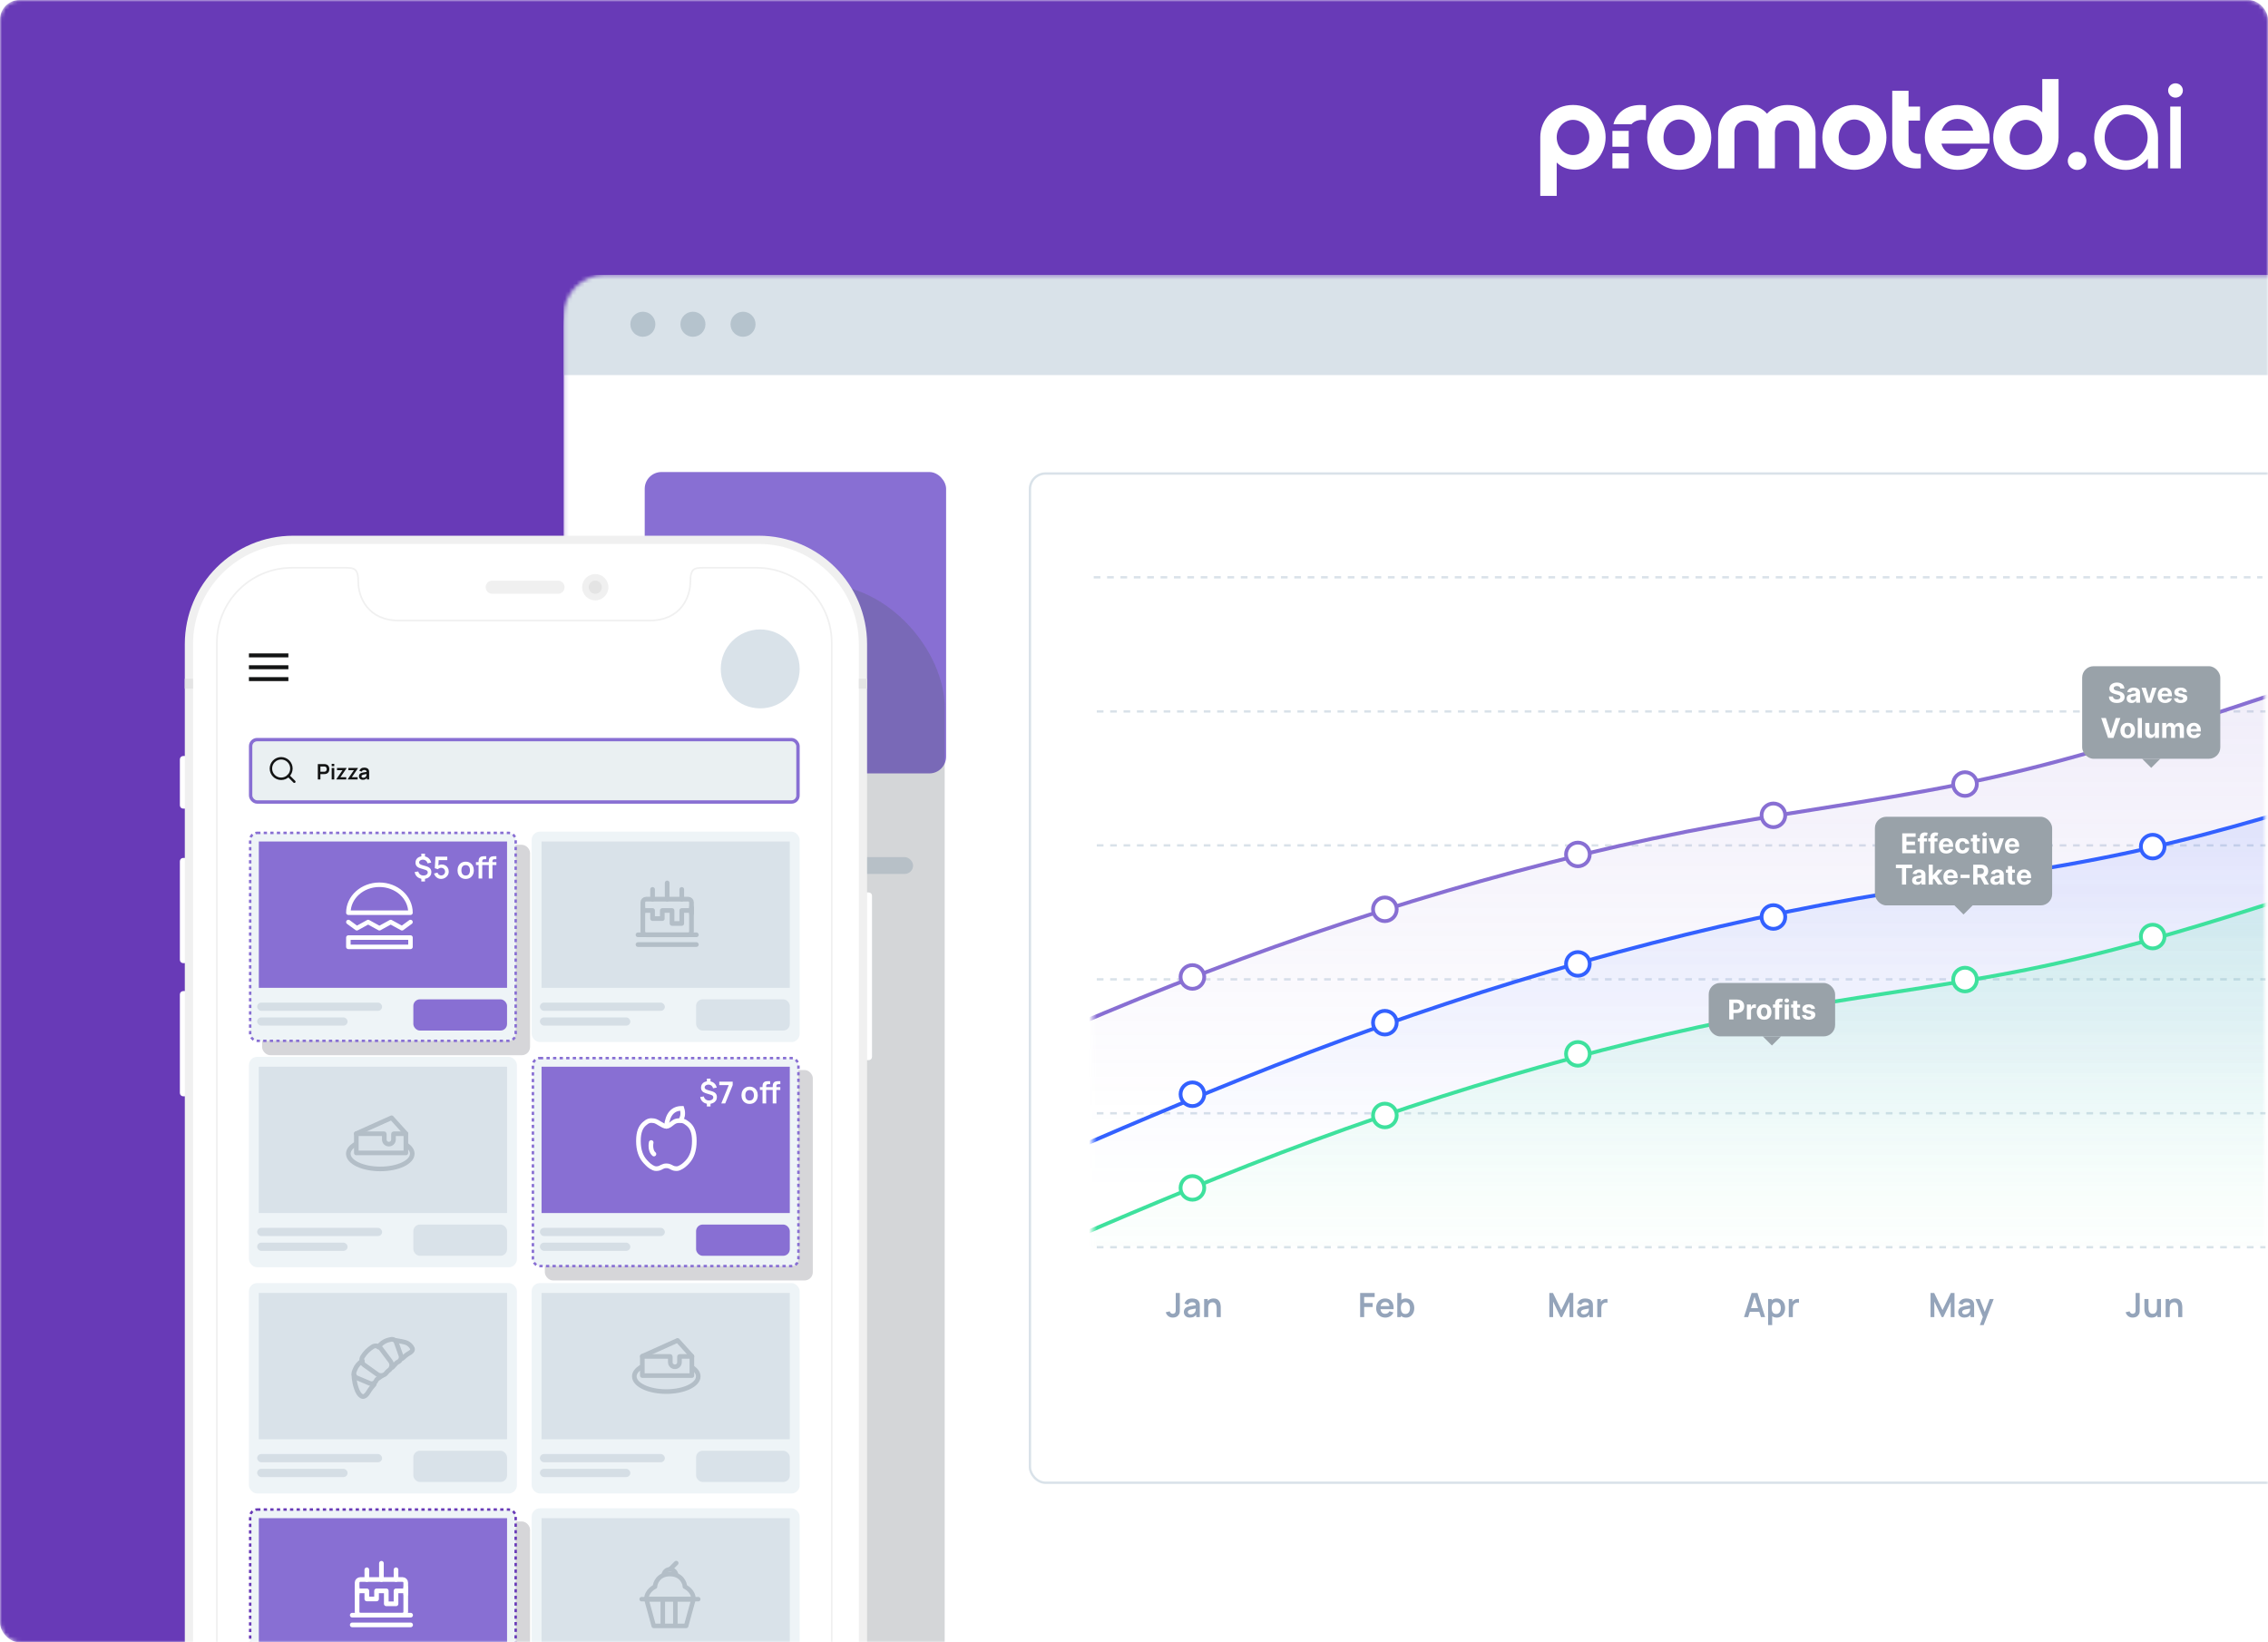 <svg width="580" height="420" viewBox="0 0 580 420" fill="none" xmlns="http://www.w3.org/2000/svg">
<mask id="mask0_1899_33373" style="mask-type:alpha" maskUnits="userSpaceOnUse" x="0" y="0" width="580" height="420">
<rect width="580" height="420" rx="5" fill="#3EDE9C"/>
</mask>
<g mask="url(#mask0_1899_33373)">
<rect width="580" height="420" rx="5" fill="#683AB7"/>
<g filter="url(#filter0_f_1899_33373)">
<rect x="176.613" y="103.504" width="471.733" height="353.454" rx="31.535" fill="#545660" fill-opacity="0.13"/>
</g>
<mask id="mask1_1899_33373" style="mask-type:alpha" maskUnits="userSpaceOnUse" x="144" y="70" width="472" height="354">
<rect x="144.121" y="70.303" width="471.733" height="353.454" rx="10.546" fill="white"/>
</mask>
<g mask="url(#mask1_1899_33373)">
<rect x="144.121" y="70.303" width="471.733" height="353.454" rx="13.182" fill="white"/>
<rect x="144.121" y="70.303" width="471.733" height="25.614" fill="#D9E2E9"/>
<circle cx="164.401" cy="82.922" r="3.202" fill="#B5C3CD"/>
<circle cx="177.206" cy="82.922" r="3.202" fill="#B5C3CD"/>
<circle cx="190.018" cy="82.922" r="3.202" fill="#B5C3CD"/>
<rect width="6.441" height="4.294" rx="2.147" transform="matrix(-1 0 0 1 218.543 210.635)" fill="#D9E2E9"/>
<rect width="42.942" height="4.294" rx="2.147" transform="matrix(-1 0 0 1 207.816 210.635)" fill="#D9E2E9"/>
<rect x="164.875" y="219.199" width="68.63" height="4.294" rx="2.147" fill="#D9E2E9"/>
<rect x="263.393" y="121.096" width="332.795" height="258.093" rx="3.982" stroke="#D9E2E9" stroke-width="0.599"/>
<rect x="164.875" y="120.716" width="77.074" height="77.074" rx="4.282" fill="#886FD3"/>
<line x1="280.484" y1="318.964" x2="579.361" y2="318.964" stroke="#D9E2E9" stroke-width="0.599" stroke-dasharray="1.71 1.71"/>
<line x1="280.484" y1="284.709" x2="579.361" y2="284.709" stroke="#D9E2E9" stroke-width="0.599" stroke-dasharray="1.71 1.71"/>
<line x1="280.484" y1="250.454" x2="579.361" y2="250.454" stroke="#D9E2E9" stroke-width="0.599" stroke-dasharray="1.71 1.71"/>
<line x1="280.484" y1="216.199" x2="579.361" y2="216.199" stroke="#D9E2E9" stroke-width="0.599" stroke-dasharray="1.71 1.71"/>
<line x1="280.484" y1="181.944" x2="579.361" y2="181.944" stroke="#D9E2E9" stroke-width="0.599" stroke-dasharray="1.71 1.71"/>
<line x1="279.695" y1="147.637" x2="578.572" y2="147.637" stroke="#D9E2E9" stroke-width="0.599" stroke-dasharray="1.71 1.71"/>
<path d="M299.95 336.956C299.479 336.956 299.087 336.833 298.773 336.587C298.462 336.342 298.243 336.011 298.118 335.594L299.137 335.35C299.168 335.524 299.259 335.674 299.411 335.799C299.562 335.925 299.729 335.988 299.912 335.988C300.032 335.988 300.159 335.956 300.293 335.894C300.427 335.828 300.527 335.724 300.592 335.581C300.632 335.49 300.655 335.381 300.661 335.256C300.67 335.127 300.674 334.979 300.674 334.81V330.661H301.719V334.81C301.719 335.002 301.717 335.17 301.714 335.316C301.714 335.458 301.7 335.594 301.672 335.722C301.646 335.848 301.593 335.978 301.513 336.112C301.345 336.403 301.125 336.617 300.854 336.754C300.582 336.889 300.281 336.956 299.95 336.956ZM304.3 336.956C303.966 336.956 303.684 336.893 303.453 336.767C303.221 336.639 303.046 336.469 302.926 336.258C302.809 336.046 302.75 335.814 302.75 335.56C302.75 335.337 302.787 335.137 302.862 334.96C302.936 334.78 303.05 334.626 303.204 334.498C303.358 334.366 303.558 334.259 303.804 334.177C303.989 334.117 304.206 334.062 304.455 334.014C304.706 333.965 304.977 333.921 305.268 333.881C305.562 333.838 305.869 333.793 306.189 333.744L305.82 333.954C305.823 333.634 305.752 333.399 305.606 333.247C305.461 333.096 305.215 333.021 304.87 333.021C304.662 333.021 304.46 333.069 304.266 333.166C304.072 333.263 303.936 333.43 303.859 333.667L302.917 333.372C303.032 332.981 303.248 332.667 303.568 332.43C303.891 332.193 304.325 332.074 304.87 332.074C305.281 332.074 305.642 332.141 305.953 332.275C306.267 332.41 306.5 332.629 306.651 332.935C306.734 333.098 306.784 333.265 306.801 333.436C306.818 333.604 306.827 333.788 306.827 333.988V336.827H305.923V335.825L306.073 335.988C305.865 336.322 305.621 336.567 305.341 336.724C305.064 336.879 304.717 336.956 304.3 336.956ZM304.506 336.133C304.74 336.133 304.94 336.092 305.105 336.009C305.271 335.927 305.402 335.825 305.499 335.705C305.599 335.585 305.666 335.473 305.701 335.367C305.755 335.236 305.785 335.086 305.791 334.917C305.799 334.746 305.803 334.608 305.803 334.502L306.12 334.596C305.809 334.645 305.542 334.688 305.32 334.725C305.097 334.762 304.906 334.798 304.746 334.832C304.586 334.863 304.445 334.899 304.322 334.939C304.202 334.982 304.101 335.032 304.018 335.089C303.935 335.146 303.871 335.211 303.825 335.286C303.782 335.36 303.761 335.447 303.761 335.547C303.761 335.661 303.789 335.762 303.847 335.851C303.904 335.937 303.986 336.005 304.095 336.056C304.206 336.108 304.343 336.133 304.506 336.133ZM311.14 336.827V334.601C311.14 334.455 311.13 334.294 311.11 334.117C311.09 333.94 311.043 333.77 310.969 333.607C310.897 333.442 310.789 333.306 310.643 333.2C310.501 333.095 310.307 333.042 310.061 333.042C309.93 333.042 309.8 333.063 309.671 333.106C309.543 333.149 309.426 333.223 309.32 333.329C309.217 333.432 309.135 333.574 309.072 333.757C309.009 333.937 308.978 334.168 308.978 334.451L308.365 334.19C308.365 333.796 308.441 333.439 308.592 333.119C308.746 332.799 308.972 332.545 309.269 332.357C309.566 332.166 309.931 332.07 310.365 332.07C310.708 332.07 310.99 332.127 311.213 332.241C311.436 332.355 311.613 332.501 311.744 332.678C311.875 332.855 311.972 333.043 312.035 333.243C312.098 333.443 312.138 333.633 312.155 333.813C312.175 333.99 312.185 334.134 312.185 334.245V336.827H311.14ZM307.933 336.827V332.203H308.854V333.637H308.978V336.827H307.933Z" fill="#94A4BA"/>
<path d="M347.832 336.827V330.661H351.544V331.693H348.863V333.23H351.03V334.258H348.863V336.827H347.832ZM354.291 336.956C353.823 336.956 353.412 336.854 353.058 336.652C352.704 336.449 352.427 336.168 352.227 335.808C352.03 335.448 351.932 335.034 351.932 334.566C351.932 334.061 352.029 333.623 352.223 333.252C352.417 332.878 352.687 332.588 353.032 332.383C353.378 332.177 353.777 332.074 354.231 332.074C354.711 332.074 355.117 332.187 355.451 332.413C355.788 332.635 356.038 332.951 356.201 333.359C356.364 333.767 356.425 334.248 356.385 334.802H355.362V334.425C355.359 333.923 355.27 333.556 355.096 333.325C354.922 333.093 354.648 332.978 354.274 332.978C353.851 332.978 353.537 333.109 353.332 333.372C353.126 333.631 353.024 334.013 353.024 334.515C353.024 334.983 353.126 335.346 353.332 335.603C353.537 335.859 353.837 335.988 354.231 335.988C354.485 335.988 354.704 335.932 354.886 335.821C355.072 335.707 355.215 335.543 355.314 335.328L356.334 335.637C356.157 336.054 355.883 336.378 355.511 336.609C355.143 336.84 354.736 336.956 354.291 336.956ZM352.698 334.802V334.023H355.88V334.802H352.698ZM359.563 336.956C359.112 336.956 358.733 336.849 358.428 336.634C358.122 336.42 357.893 336.129 357.739 335.761C357.584 335.39 357.507 334.975 357.507 334.515C357.507 334.05 357.584 333.633 357.739 333.265C357.893 332.896 358.118 332.607 358.415 332.395C358.715 332.181 359.084 332.074 359.524 332.074C359.961 332.074 360.339 332.181 360.659 332.395C360.981 332.607 361.231 332.896 361.408 333.265C361.585 333.63 361.674 334.047 361.674 334.515C361.674 334.977 361.587 335.393 361.412 335.761C361.238 336.129 360.993 336.42 360.676 336.634C360.359 336.849 359.988 336.956 359.563 336.956ZM357.332 336.827V330.661H358.372V333.581H358.244V336.827H357.332ZM359.404 336.031C359.673 336.031 359.894 335.964 360.068 335.829C360.242 335.695 360.37 335.514 360.453 335.286C360.539 335.054 360.582 334.798 360.582 334.515C360.582 334.235 360.539 333.981 360.453 333.753C360.368 333.522 360.235 333.339 360.055 333.205C359.875 333.068 359.647 332.999 359.37 332.999C359.107 332.999 358.893 333.063 358.728 333.192C358.562 333.317 358.439 333.494 358.359 333.723C358.282 333.948 358.244 334.212 358.244 334.515C358.244 334.815 358.282 335.079 358.359 335.307C358.439 335.535 358.564 335.714 358.732 335.842C358.903 335.968 359.127 336.031 359.404 336.031Z" fill="#94A4BA"/>
<path d="M396.216 336.827V330.661H397.145L399.278 335.029L401.41 330.661H402.339V336.827H401.376V332.875L399.483 336.827H399.072L397.184 332.875V336.827H396.216ZM404.835 336.956C404.501 336.956 404.219 336.893 403.987 336.767C403.756 336.639 403.581 336.469 403.461 336.258C403.344 336.046 403.285 335.814 403.285 335.56C403.285 335.337 403.322 335.137 403.397 334.96C403.471 334.78 403.585 334.626 403.739 334.498C403.893 334.366 404.093 334.259 404.339 334.177C404.524 334.117 404.741 334.062 404.989 334.014C405.241 333.965 405.512 333.921 405.803 333.881C406.097 333.838 406.404 333.793 406.724 333.744L406.355 333.954C406.358 333.634 406.287 333.399 406.141 333.247C405.996 333.096 405.75 333.021 405.405 333.021C405.196 333.021 404.995 333.069 404.801 333.166C404.607 333.263 404.471 333.43 404.394 333.667L403.452 333.372C403.566 332.981 403.783 332.667 404.103 332.43C404.426 332.193 404.86 332.074 405.405 332.074C405.816 332.074 406.177 332.141 406.488 332.275C406.802 332.41 407.035 332.629 407.186 332.935C407.269 333.098 407.319 333.265 407.336 333.436C407.353 333.604 407.362 333.788 407.362 333.988V336.827H406.458V335.825L406.608 335.988C406.4 336.322 406.156 336.567 405.876 336.724C405.599 336.879 405.252 336.956 404.835 336.956ZM405.041 336.133C405.275 336.133 405.475 336.092 405.64 336.009C405.806 335.927 405.937 335.825 406.034 335.705C406.134 335.585 406.201 335.473 406.235 335.367C406.29 335.236 406.32 335.086 406.325 334.917C406.334 334.746 406.338 334.608 406.338 334.502L406.655 334.596C406.344 334.645 406.077 334.688 405.854 334.725C405.632 334.762 405.44 334.798 405.281 334.832C405.121 334.863 404.979 334.899 404.857 334.939C404.737 334.982 404.635 335.032 404.553 335.089C404.47 335.146 404.406 335.211 404.36 335.286C404.317 335.36 404.296 335.447 404.296 335.547C404.296 335.661 404.324 335.762 404.381 335.851C404.439 335.937 404.521 336.005 404.63 336.056C404.741 336.108 404.878 336.133 405.041 336.133ZM408.476 336.827V332.203H409.388V333.329L409.277 333.183C409.334 333.029 409.41 332.889 409.504 332.764C409.601 332.635 409.717 332.53 409.851 332.447C409.965 332.37 410.091 332.31 410.228 332.267C410.368 332.221 410.51 332.194 410.656 332.186C410.801 332.174 410.943 332.18 411.08 332.203V333.166C410.943 333.126 410.784 333.113 410.604 333.128C410.427 333.142 410.268 333.192 410.125 333.277C409.982 333.355 409.865 333.453 409.774 333.573C409.685 333.693 409.62 333.83 409.577 333.984C409.534 334.135 409.513 334.299 409.513 334.476V336.827H408.476Z" fill="#94A4BA"/>
<path d="M445.997 336.827L447.941 330.661H449.452L451.396 336.827H450.334L448.57 331.295H448.801L447.059 336.827H445.997ZM447.08 335.491V334.528H450.317V335.491H447.08ZM454.393 336.956C453.942 336.956 453.563 336.849 453.258 336.634C452.952 336.42 452.723 336.129 452.568 335.761C452.414 335.39 452.337 334.975 452.337 334.515C452.337 334.05 452.414 333.633 452.568 333.265C452.723 332.896 452.948 332.607 453.245 332.395C453.545 332.181 453.914 332.074 454.354 332.074C454.791 332.074 455.169 332.181 455.489 332.395C455.811 332.607 456.061 332.896 456.238 333.265C456.415 333.63 456.504 334.047 456.504 334.515C456.504 334.977 456.416 335.393 456.242 335.761C456.068 336.129 455.823 336.42 455.506 336.634C455.189 336.849 454.818 336.956 454.393 336.956ZM452.162 338.882V332.203H453.074V335.448H453.202V338.882H452.162ZM454.234 336.031C454.502 336.031 454.724 335.964 454.898 335.829C455.072 335.695 455.2 335.514 455.283 335.286C455.369 335.054 455.412 334.798 455.412 334.515C455.412 334.235 455.369 333.981 455.283 333.753C455.198 333.522 455.065 333.339 454.885 333.205C454.705 333.068 454.477 332.999 454.2 332.999C453.937 332.999 453.723 333.063 453.558 333.192C453.392 333.317 453.269 333.494 453.189 333.723C453.112 333.948 453.074 334.212 453.074 334.515C453.074 334.815 453.112 335.079 453.189 335.307C453.269 335.535 453.393 335.714 453.562 335.842C453.733 335.968 453.957 336.031 454.234 336.031ZM457.447 336.827V332.203H458.359V333.329L458.248 333.183C458.305 333.029 458.381 332.889 458.475 332.764C458.572 332.635 458.688 332.53 458.822 332.447C458.936 332.37 459.062 332.31 459.199 332.267C459.339 332.221 459.481 332.194 459.627 332.186C459.772 332.174 459.914 332.18 460.051 332.203V333.166C459.914 333.126 459.755 333.113 459.575 333.128C459.398 333.142 459.239 333.192 459.096 333.277C458.953 333.355 458.836 333.453 458.745 333.573C458.656 333.693 458.591 333.83 458.548 333.984C458.505 334.135 458.484 334.299 458.484 334.476V336.827H457.447Z" fill="#94A4BA"/>
<path d="M493.703 336.827V330.661H494.632L496.764 335.029L498.897 330.661H499.826V336.827H498.863V332.875L496.97 336.827H496.559L494.671 332.875V336.827H493.703ZM502.322 336.956C501.988 336.956 501.706 336.893 501.474 336.767C501.243 336.639 501.068 336.469 500.948 336.258C500.831 336.046 500.772 335.814 500.772 335.56C500.772 335.337 500.809 335.137 500.883 334.96C500.958 334.78 501.072 334.626 501.226 334.498C501.38 334.366 501.58 334.259 501.825 334.177C502.011 334.117 502.228 334.062 502.476 334.014C502.727 333.965 502.999 333.921 503.29 333.881C503.584 333.838 503.891 333.793 504.21 333.744L503.842 333.954C503.845 333.634 503.774 333.399 503.628 333.247C503.483 333.096 503.237 333.021 502.892 333.021C502.683 333.021 502.482 333.069 502.288 333.166C502.094 333.263 501.958 333.43 501.881 333.667L500.939 333.372C501.053 332.981 501.27 332.667 501.59 332.43C501.912 332.193 502.346 332.074 502.892 332.074C503.303 332.074 503.664 332.141 503.975 332.275C504.289 332.41 504.522 332.629 504.673 332.935C504.756 333.098 504.806 333.265 504.823 333.436C504.84 333.604 504.848 333.788 504.848 333.988V336.827H503.945V335.825L504.095 335.988C503.886 336.322 503.642 336.567 503.363 336.724C503.086 336.879 502.739 336.956 502.322 336.956ZM502.528 336.133C502.762 336.133 502.962 336.092 503.127 336.009C503.293 335.927 503.424 335.825 503.521 335.705C503.621 335.585 503.688 335.473 503.722 335.367C503.777 335.236 503.807 335.086 503.812 334.917C503.821 334.746 503.825 334.608 503.825 334.502L504.142 334.596C503.831 334.645 503.564 334.688 503.341 334.725C503.119 334.762 502.927 334.798 502.767 334.832C502.608 334.863 502.466 334.899 502.344 334.939C502.224 334.982 502.122 335.032 502.04 335.089C501.957 335.146 501.893 335.211 501.847 335.286C501.804 335.36 501.783 335.447 501.783 335.547C501.783 335.661 501.811 335.762 501.868 335.851C501.925 335.937 502.008 336.005 502.117 336.056C502.228 336.108 502.365 336.133 502.528 336.133ZM506.312 338.882L507.203 336.437L507.22 337.157L505.203 332.203H506.278L507.708 335.868H507.434L508.825 332.203H509.857L507.28 338.882H506.312Z" fill="#94A4BA"/>
<path d="M545.421 336.956C544.95 336.956 544.557 336.833 544.243 336.587C543.932 336.342 543.713 336.011 543.588 335.594L544.607 335.35C544.638 335.524 544.73 335.674 544.881 335.799C545.032 335.925 545.199 335.988 545.382 335.988C545.502 335.988 545.629 335.956 545.763 335.894C545.897 335.828 545.997 335.724 546.063 335.581C546.103 335.49 546.126 335.381 546.131 335.256C546.14 335.127 546.144 334.979 546.144 334.81V330.661H547.189V334.81C547.189 335.002 547.188 335.17 547.185 335.316C547.185 335.458 547.17 335.594 547.142 335.722C547.116 335.848 547.063 335.978 546.983 336.112C546.815 336.403 546.595 336.617 546.324 336.754C546.053 336.889 545.752 336.956 545.421 336.956ZM550.212 336.96C549.869 336.96 549.587 336.903 549.364 336.789C549.141 336.674 548.964 336.529 548.833 336.352C548.702 336.175 548.605 335.986 548.542 335.787C548.479 335.587 548.438 335.398 548.418 335.221C548.401 335.042 548.392 334.896 548.392 334.785V332.203H549.437V334.429C549.437 334.572 549.447 334.733 549.467 334.913C549.487 335.09 549.532 335.261 549.604 335.427C549.678 335.59 549.786 335.724 549.929 335.829C550.075 335.935 550.27 335.988 550.516 335.988C550.647 335.988 550.777 335.966 550.905 335.924C551.034 335.881 551.15 335.808 551.252 335.705C551.358 335.6 551.442 335.456 551.505 335.273C551.568 335.09 551.599 334.859 551.599 334.579L552.211 334.84C552.211 335.234 552.134 335.591 551.98 335.911C551.829 336.231 551.605 336.486 551.308 336.677C551.011 336.866 550.646 336.96 550.212 336.96ZM551.723 336.827V335.393H551.599V332.203H552.635V336.827H551.723ZM557.037 336.827V334.601C557.037 334.455 557.027 334.294 557.007 334.117C556.987 333.94 556.94 333.77 556.866 333.607C556.794 333.442 556.686 333.306 556.54 333.2C556.397 333.095 556.203 333.042 555.958 333.042C555.827 333.042 555.697 333.063 555.568 333.106C555.44 333.149 555.323 333.223 555.217 333.329C555.114 333.432 555.032 333.574 554.969 333.757C554.906 333.937 554.875 334.168 554.875 334.451L554.262 334.19C554.262 333.796 554.338 333.439 554.489 333.119C554.643 332.799 554.869 332.545 555.166 332.357C555.463 332.166 555.828 332.07 556.262 332.07C556.604 332.07 556.887 332.127 557.11 332.241C557.332 332.355 557.509 332.501 557.641 332.678C557.772 332.855 557.869 333.043 557.932 333.243C557.995 333.443 558.035 333.633 558.052 333.813C558.072 333.99 558.082 334.134 558.082 334.245V336.827H557.037ZM553.83 336.827V332.203H554.75V333.637H554.875V336.827H553.83Z" fill="#94A4BA"/>
<mask id="mask2_1899_33373" style="mask-type:alpha" maskUnits="userSpaceOnUse" x="279" y="147" width="301" height="172">
<rect x="279.457" y="147.636" width="299.667" height="171.364" fill="#D9D9D9"/>
</mask>
<g mask="url(#mask2_1899_33373)">
<path d="M241.667 276.738L230 281.955V287.999H580V177.999L568.333 181.857L568.333 181.857C556.666 185.715 533.333 193.431 510 198.692C486.667 203.954 463.333 206.762 440 211.013C416.667 215.264 393.333 220.959 370 227.806C346.667 234.653 323.333 242.652 300 251.869C276.667 261.085 253.334 271.52 241.667 276.738L241.667 276.738Z" fill="url(#paint0_linear_1899_33373)"/>
<path d="M230 281.999L241.667 276.78C253.333 271.56 276.667 261.121 300 251.9C323.333 242.679 346.667 234.677 370 227.827C393.333 220.977 416.667 215.28 440 211.027C463.333 206.774 486.667 203.965 510 198.701C533.333 193.437 556.667 185.718 568.333 181.859L580 177.999" stroke="#886FD3" stroke-width="0.97"/>
<path d="M276.667 293.147L265 298.175V303.999H615V197.999L603.333 201.717L603.333 201.717C591.666 205.434 568.333 212.869 545 217.94C521.667 223.01 498.333 225.716 475 229.812C451.667 233.909 428.333 239.397 405 245.995C381.667 252.593 358.333 260.301 335 269.182C311.667 278.064 288.333 288.12 276.667 293.147Z" fill="url(#paint1_linear_1899_33373)"/>
<path d="M265 297.999L276.667 292.98C288.333 287.961 311.667 277.924 335 269.058C358.333 260.191 381.667 252.497 405 245.911C428.333 239.324 451.667 233.846 475 229.757C498.333 225.667 521.667 222.966 545 217.905C568.333 212.843 591.667 205.421 603.333 201.71L615 197.999" stroke="#3361FF" stroke-width="0.97"/>
<path d="M272.933 317.762L262 322.505V327.999H590V227.999L579.067 231.506C568.133 235.013 546.267 242.028 524.4 246.811C502.533 251.594 480.667 254.147 458.8 258.012C436.933 261.876 415.067 267.054 393.2 273.278C371.333 279.503 349.467 286.774 327.6 295.153C305.734 303.532 283.867 313.018 272.934 317.762L272.933 317.762Z" fill="url(#paint2_linear_1899_33373)"/>
<path d="M262 321.999L272.933 317.282C283.867 312.564 305.733 303.128 327.6 294.794C349.467 286.46 371.333 279.227 393.2 273.036C415.067 266.845 436.933 261.695 458.8 257.851C480.667 254.007 502.533 251.468 524.4 246.71C546.267 241.953 568.133 234.976 579.067 231.488L590 227.999" stroke="#3EE19D" stroke-width="0.97"/>
</g>
<path d="M307.969 303.783C307.969 305.454 306.612 306.81 304.937 306.81C303.262 306.81 301.905 305.454 301.905 303.783C301.905 302.112 303.262 300.757 304.937 300.757C306.612 300.757 307.969 302.112 307.969 303.783Z" fill="white" stroke="#3EE19D" stroke-width="0.967"/>
<path d="M307.969 249.843C307.969 251.514 306.612 252.869 304.937 252.869C303.262 252.869 301.905 251.514 301.905 249.843C301.905 248.172 303.262 246.816 304.937 246.816C306.612 246.816 307.969 248.172 307.969 249.843Z" fill="white" stroke="#886FD3" stroke-width="0.967"/>
<path d="M357.184 232.539C357.184 234.21 355.827 235.566 354.152 235.566C352.477 235.566 351.12 234.21 351.12 232.539C351.12 230.868 352.477 229.513 354.152 229.513C355.827 229.513 357.184 230.868 357.184 232.539Z" fill="white" stroke="#886FD3" stroke-width="0.967"/>
<path d="M406.547 218.51C406.547 220.181 405.19 221.536 403.515 221.536C401.84 221.536 400.483 220.181 400.483 218.51C400.483 216.839 401.84 215.483 403.515 215.483C405.19 215.483 406.547 216.839 406.547 218.51Z" fill="white" stroke="#886FD3" stroke-width="0.967"/>
<path d="M456.547 208.51C456.547 210.181 455.19 211.536 453.515 211.536C451.84 211.536 450.483 210.181 450.483 208.51C450.483 206.839 451.84 205.483 453.515 205.483C455.19 205.483 456.547 206.839 456.547 208.51Z" fill="white" stroke="#886FD3" stroke-width="0.967"/>
<path d="M505.547 200.51C505.547 202.181 504.19 203.536 502.515 203.536C500.84 203.536 499.483 202.181 499.483 200.51C499.483 198.839 500.84 197.483 502.515 197.483C504.19 197.483 505.547 198.839 505.547 200.51Z" fill="white" stroke="#886FD3" stroke-width="0.967"/>
<path d="M553.547 187.51C553.547 189.181 552.19 190.536 550.515 190.536C548.84 190.536 547.483 189.181 547.483 187.51C547.483 185.839 548.84 184.483 550.515 184.483C552.19 184.483 553.547 185.839 553.547 187.51Z" fill="white" stroke="#886FD3" stroke-width="0.967"/>
<path d="M307.969 279.842C307.969 281.513 306.612 282.868 304.937 282.868C303.262 282.868 301.905 281.513 301.905 279.842C301.905 278.171 303.262 276.815 304.937 276.815C306.612 276.815 307.969 278.171 307.969 279.842Z" fill="white" stroke="#3361FF" stroke-width="0.967"/>
<path d="M357.184 261.539C357.184 263.21 355.827 264.566 354.152 264.566C352.477 264.566 351.12 263.21 351.12 261.539C351.12 259.868 352.477 258.513 354.152 258.513C355.827 258.513 357.184 259.868 357.184 261.539Z" fill="white" stroke="#3361FF" stroke-width="0.967"/>
<path d="M406.547 246.51C406.547 248.181 405.19 249.536 403.515 249.536C401.84 249.536 400.483 248.181 400.483 246.51C400.483 244.839 401.84 243.483 403.515 243.483C405.19 243.483 406.547 244.839 406.547 246.51Z" fill="white" stroke="#3361FF" stroke-width="0.967"/>
<path d="M456.547 234.51C456.547 236.181 455.19 237.536 453.515 237.536C451.84 237.536 450.483 236.181 450.483 234.51C450.483 232.839 451.84 231.483 453.515 231.483C455.19 231.483 456.547 232.839 456.547 234.51Z" fill="white" stroke="#3361FF" stroke-width="0.967"/>
<path d="M505.547 225.51C505.547 227.181 504.19 228.536 502.515 228.536C500.84 228.536 499.483 227.181 499.483 225.51C499.483 223.839 500.84 222.483 502.515 222.483C504.19 222.483 505.547 223.839 505.547 225.51Z" fill="white" stroke="#3361FF" stroke-width="0.967"/>
<path d="M553.547 216.51C553.547 218.181 552.19 219.536 550.515 219.536C548.84 219.536 547.483 218.181 547.483 216.51C547.483 214.839 548.84 213.483 550.515 213.483C552.19 213.483 553.547 214.839 553.547 216.51Z" fill="white" stroke="#3361FF" stroke-width="0.967"/>
<path d="M357.184 285.268C357.184 286.938 355.827 288.294 354.152 288.294C352.477 288.294 351.12 286.938 351.12 285.268C351.12 283.597 352.477 282.241 354.152 282.241C355.827 282.241 357.184 283.597 357.184 285.268Z" fill="white" stroke="#3EE19D" stroke-width="0.967"/>
<path d="M406.547 269.51C406.547 271.181 405.19 272.536 403.515 272.536C401.84 272.536 400.483 271.181 400.483 269.51C400.483 267.839 401.84 266.483 403.515 266.483C405.19 266.483 406.547 267.839 406.547 269.51Z" fill="white" stroke="#3EE19D" stroke-width="0.967"/>
<path d="M456.547 258.51C456.547 260.181 455.19 261.536 453.515 261.536C451.84 261.536 450.483 260.181 450.483 258.51C450.483 256.839 451.84 255.483 453.515 255.483C455.19 255.483 456.547 256.839 456.547 258.51Z" fill="white" stroke="#3EE19D" stroke-width="0.967"/>
<path d="M505.547 250.51C505.547 252.181 504.19 253.536 502.515 253.536C500.84 253.536 499.483 252.181 499.483 250.51C499.483 248.839 500.84 247.483 502.515 247.483C504.19 247.483 505.547 248.839 505.547 250.51Z" fill="white" stroke="#3EE19D" stroke-width="0.967"/>
<path d="M553.547 239.51C553.547 241.181 552.19 242.536 550.515 242.536C548.84 242.536 547.483 241.181 547.483 239.51C547.483 237.839 548.84 236.483 550.515 236.483C552.19 236.483 553.547 237.839 553.547 239.51Z" fill="white" stroke="#3EE19D" stroke-width="0.967"/>
<g filter="url(#filter1_d_1899_33373)">
<rect x="532.473" y="152.887" width="35.328" height="23.664" rx="2.915" fill="#99A2A9"/>
<path d="M542.233 158.595C542.214 158.394 542.128 158.239 541.978 158.128C541.827 158.017 541.622 157.961 541.364 157.961C541.188 157.961 541.04 157.986 540.919 158.036C540.798 158.084 540.706 158.151 540.641 158.237C540.578 158.323 540.547 158.421 540.547 158.53C540.543 158.621 540.562 158.701 540.604 158.769C540.647 158.837 540.706 158.895 540.78 158.945C540.855 158.993 540.941 159.035 541.038 159.072C541.136 159.107 541.241 159.136 541.352 159.161L541.809 159.27C542.031 159.32 542.234 159.386 542.42 159.469C542.605 159.552 542.766 159.654 542.902 159.775C543.038 159.896 543.143 160.038 543.217 160.202C543.293 160.366 543.332 160.554 543.334 160.766C543.332 161.077 543.253 161.347 543.096 161.576C542.94 161.803 542.715 161.979 542.42 162.105C542.127 162.229 541.773 162.292 541.359 162.292C540.948 162.292 540.59 162.229 540.286 162.103C539.983 161.977 539.746 161.791 539.575 161.544C539.406 161.295 539.318 160.988 539.309 160.622H540.35C540.362 160.793 540.411 160.935 540.497 161.049C540.585 161.162 540.701 161.247 540.847 161.305C540.995 161.362 541.161 161.39 541.347 161.39C541.529 161.39 541.687 161.363 541.821 161.31C541.957 161.257 542.062 161.183 542.137 161.089C542.211 160.995 542.248 160.886 542.248 160.764C542.248 160.649 542.214 160.553 542.147 160.475C542.08 160.398 541.983 160.331 541.853 160.277C541.726 160.222 541.569 160.172 541.384 160.128L540.83 159.988C540.401 159.884 540.062 159.721 539.814 159.499C539.565 159.277 539.442 158.978 539.443 158.602C539.442 158.294 539.524 158.025 539.689 157.795C539.857 157.565 540.086 157.385 540.378 157.256C540.669 157.126 541 157.062 541.371 157.062C541.749 157.062 542.079 157.126 542.36 157.256C542.643 157.385 542.864 157.565 543.021 157.795C543.178 158.025 543.26 158.292 543.265 158.595H542.233ZM545.126 162.292C544.882 162.292 544.666 162.249 544.475 162.165C544.285 162.079 544.134 161.952 544.023 161.785C543.914 161.616 543.859 161.405 543.859 161.154C543.859 160.942 543.898 160.764 543.976 160.62C544.054 160.475 544.16 160.359 544.294 160.272C544.428 160.184 544.58 160.118 544.751 160.073C544.923 160.028 545.104 159.997 545.292 159.979C545.514 159.955 545.693 159.934 545.829 159.914C545.965 159.892 546.063 159.861 546.125 159.82C546.186 159.778 546.217 159.717 546.217 159.636V159.621C546.217 159.463 546.167 159.342 546.068 159.256C545.97 159.169 545.831 159.126 545.65 159.126C545.46 159.126 545.308 159.169 545.196 159.253C545.083 159.336 545.008 159.44 544.972 159.566L543.993 159.487C544.043 159.255 544.14 159.054 544.286 158.885C544.432 158.715 544.62 158.584 544.85 158.493C545.082 158.4 545.35 158.354 545.655 158.354C545.867 158.354 546.07 158.379 546.264 158.428C546.459 158.478 546.632 158.555 546.783 158.659C546.935 158.764 547.056 158.898 547.143 159.062C547.231 159.224 547.275 159.419 547.275 159.646V162.219H546.271V161.69H546.241C546.18 161.81 546.098 161.915 545.996 162.006C545.893 162.095 545.769 162.166 545.625 162.217C545.481 162.267 545.315 162.292 545.126 162.292ZM545.429 161.561C545.585 161.561 545.722 161.53 545.841 161.469C545.961 161.406 546.054 161.322 546.122 161.216C546.19 161.11 546.224 160.99 546.224 160.856V160.451C546.191 160.472 546.145 160.492 546.087 160.51C546.031 160.527 545.967 160.542 545.896 160.557C545.825 160.571 545.754 160.583 545.682 160.595C545.611 160.605 545.547 160.614 545.489 160.622C545.364 160.64 545.256 160.669 545.163 160.709C545.07 160.749 544.998 160.803 544.947 160.87C544.896 160.937 544.87 161.02 544.87 161.119C544.87 161.263 544.922 161.373 545.027 161.449C545.133 161.524 545.267 161.561 545.429 161.561ZM551.517 158.403L550.183 162.219H548.99L547.656 158.403H548.774L549.567 161.134H549.607L550.397 158.403H551.517ZM553.675 162.294C553.282 162.294 552.944 162.215 552.661 162.056C552.38 161.895 552.163 161.668 552.01 161.375C551.858 161.08 551.782 160.731 551.782 160.329C551.782 159.936 551.858 159.592 552.01 159.295C552.163 158.999 552.377 158.768 552.654 158.602C552.932 158.437 553.258 158.354 553.633 158.354C553.884 158.354 554.119 158.394 554.336 158.475C554.554 158.555 554.745 158.675 554.907 158.836C555.071 158.996 555.199 159.198 555.29 159.442C555.381 159.684 555.426 159.967 555.426 160.292V160.582H552.204V159.926H554.43C554.43 159.774 554.397 159.639 554.331 159.521C554.264 159.404 554.173 159.312 554.055 159.246C553.939 159.178 553.804 159.144 553.65 159.144C553.489 159.144 553.347 159.181 553.223 159.256C553.1 159.328 553.004 159.427 552.934 159.551C552.865 159.674 552.829 159.81 552.828 159.961V160.585C552.828 160.774 552.862 160.937 552.932 161.074C553.003 161.212 553.103 161.318 553.233 161.392C553.362 161.467 553.515 161.504 553.692 161.504C553.81 161.504 553.917 161.487 554.015 161.454C554.113 161.421 554.197 161.371 554.266 161.305C554.336 161.239 554.389 161.158 554.425 161.062L555.404 161.126C555.354 161.362 555.252 161.567 555.098 161.742C554.946 161.916 554.749 162.052 554.507 162.15C554.267 162.246 553.99 162.294 553.675 162.294ZM559.292 159.492L558.323 159.551C558.307 159.468 558.271 159.394 558.216 159.328C558.162 159.26 558.09 159.206 558 159.166C557.912 159.125 557.807 159.104 557.685 159.104C557.521 159.104 557.382 159.139 557.27 159.208C557.157 159.276 557.101 159.367 557.101 159.482C557.101 159.573 557.137 159.65 557.21 159.713C557.283 159.776 557.408 159.826 557.585 159.864L558.276 160.003C558.647 160.08 558.924 160.202 559.106 160.371C559.288 160.54 559.379 160.762 559.379 161.037C559.379 161.287 559.305 161.506 559.158 161.695C559.012 161.884 558.812 162.031 558.557 162.137C558.303 162.242 558.011 162.294 557.68 162.294C557.175 162.294 556.772 162.189 556.472 161.978C556.174 161.766 555.999 161.478 555.948 161.114L556.989 161.059C557.021 161.213 557.097 161.331 557.218 161.412C557.339 161.492 557.493 161.531 557.682 161.531C557.868 161.531 558.017 161.496 558.129 161.424C558.244 161.352 558.302 161.258 558.303 161.144C558.302 161.048 558.261 160.969 558.182 160.908C558.102 160.845 557.98 160.797 557.814 160.764L557.153 160.632C556.78 160.557 556.503 160.428 556.321 160.244C556.14 160.061 556.05 159.826 556.05 159.541C556.05 159.296 556.116 159.085 556.249 158.908C556.383 158.731 556.571 158.594 556.813 158.498C557.056 158.402 557.341 158.354 557.667 158.354C558.149 158.354 558.529 158.456 558.805 158.659C559.083 158.863 559.246 159.14 559.292 159.492ZM538.541 166.131L539.771 169.997H539.818L541.05 166.131H542.243L540.489 171.219H539.102L537.346 166.131H538.541ZM544.129 171.294C543.743 171.294 543.409 171.212 543.128 171.048C542.848 170.882 542.632 170.652 542.479 170.357C542.327 170.061 542.251 169.717 542.251 169.326C542.251 168.932 542.327 168.588 542.479 168.293C542.632 167.996 542.848 167.766 543.128 167.602C543.409 167.437 543.743 167.354 544.129 167.354C544.515 167.354 544.848 167.437 545.128 167.602C545.409 167.766 545.626 167.996 545.779 168.293C545.931 168.588 546.007 168.932 546.007 169.326C546.007 169.717 545.931 170.061 545.779 170.357C545.626 170.652 545.409 170.882 545.128 171.048C544.848 171.212 544.515 171.294 544.129 171.294ZM544.134 170.474C544.31 170.474 544.456 170.424 544.574 170.325C544.691 170.224 544.78 170.087 544.84 169.913C544.901 169.739 544.932 169.541 544.932 169.319C544.932 169.097 544.901 168.899 544.84 168.725C544.78 168.551 544.691 168.414 544.574 168.313C544.456 168.212 544.31 168.161 544.134 168.161C543.957 168.161 543.808 168.212 543.687 168.313C543.568 168.414 543.477 168.551 543.416 168.725C543.356 168.899 543.327 169.097 543.327 169.319C543.327 169.541 543.356 169.739 543.416 169.913C543.477 170.087 543.568 170.224 543.687 170.325C543.808 170.424 543.957 170.474 544.134 170.474ZM547.754 166.131V171.219H546.695V166.131H547.754ZM551.049 169.595V167.403H552.107V171.219H551.091V170.526H551.051C550.965 170.75 550.822 170.93 550.621 171.065C550.423 171.201 550.18 171.269 549.894 171.269C549.638 171.269 549.414 171.211 549.22 171.095C549.026 170.979 548.875 170.815 548.766 170.601C548.658 170.387 548.603 170.131 548.602 169.833V167.403H549.66V169.644C549.662 169.87 549.722 170.048 549.841 170.179C549.961 170.309 550.12 170.375 550.321 170.375C550.448 170.375 550.568 170.346 550.679 170.288C550.79 170.228 550.879 170.14 550.947 170.024C551.017 169.909 551.05 169.765 551.049 169.595ZM552.954 171.219V167.403H553.962V168.077H554.007C554.087 167.853 554.219 167.677 554.405 167.548C554.59 167.418 554.812 167.354 555.07 167.354C555.332 167.354 555.555 167.419 555.739 167.55C555.923 167.679 556.045 167.855 556.106 168.077H556.146C556.224 167.858 556.365 167.683 556.569 167.552C556.774 167.42 557.017 167.354 557.297 167.354C557.653 167.354 557.942 167.467 558.164 167.694C558.387 167.919 558.499 168.239 558.499 168.653V171.219H557.443V168.862C557.443 168.65 557.387 168.491 557.274 168.385C557.162 168.279 557.021 168.226 556.852 168.226C556.66 168.226 556.51 168.287 556.402 168.41C556.294 168.531 556.241 168.69 556.241 168.889V171.219H555.215V168.839C555.215 168.652 555.161 168.503 555.053 168.392C554.947 168.281 554.807 168.226 554.633 168.226C554.516 168.226 554.41 168.256 554.315 168.315C554.222 168.373 554.149 168.455 554.094 168.561C554.039 168.665 554.012 168.788 554.012 168.929V171.219H552.954ZM561.074 171.294C560.682 171.294 560.344 171.215 560.06 171.056C559.779 170.895 559.562 170.668 559.41 170.375C559.257 170.08 559.181 169.731 559.181 169.329C559.181 168.936 559.257 168.592 559.41 168.295C559.562 167.999 559.776 167.768 560.053 167.602C560.331 167.437 560.658 167.354 561.032 167.354C561.284 167.354 561.518 167.394 561.735 167.475C561.954 167.555 562.144 167.675 562.306 167.836C562.47 167.996 562.598 168.198 562.689 168.442C562.78 168.684 562.826 168.967 562.826 169.292V169.582H559.603V168.926H561.829C561.829 168.774 561.796 168.639 561.73 168.521C561.664 168.404 561.572 168.312 561.454 168.246C561.338 168.178 561.203 168.144 561.049 168.144C560.889 168.144 560.746 168.181 560.622 168.256C560.499 168.328 560.403 168.427 560.334 168.551C560.264 168.674 560.229 168.81 560.227 168.961V169.585C560.227 169.774 560.262 169.937 560.331 170.074C560.402 170.212 560.503 170.318 560.632 170.392C560.761 170.467 560.914 170.504 561.091 170.504C561.209 170.504 561.317 170.487 561.414 170.454C561.512 170.421 561.596 170.371 561.665 170.305C561.735 170.239 561.788 170.158 561.824 170.062L562.803 170.126C562.754 170.362 562.652 170.567 562.498 170.742C562.345 170.916 562.148 171.052 561.906 171.15C561.666 171.246 561.389 171.294 561.074 171.294Z" fill="white"/>
<path fill-rule="evenodd" clip-rule="evenodd" d="M552.469 176.552H547.805L550.137 178.884L552.469 176.552Z" fill="#99A2A9"/>
</g>
<g filter="url(#filter2_d_1899_33373)">
<rect x="436.973" y="233.887" width="32.328" height="13.664" rx="2.915" fill="#99A2A9"/>
<path d="M442.224 243.219V238.131H444.231C444.617 238.131 444.946 238.205 445.218 238.353C445.489 238.498 445.696 238.701 445.839 238.961C445.983 239.22 446.055 239.518 446.055 239.856C446.055 240.193 445.982 240.492 445.836 240.75C445.691 241.008 445.479 241.21 445.203 241.354C444.928 241.498 444.595 241.57 444.204 241.57H442.925V240.708H444.03C444.237 240.708 444.408 240.672 444.542 240.601C444.678 240.528 444.779 240.428 444.845 240.3C444.913 240.171 444.947 240.023 444.947 239.856C444.947 239.687 444.913 239.539 444.845 239.413C444.779 239.286 444.678 239.187 444.542 239.118C444.406 239.046 444.234 239.011 444.025 239.011H443.3V243.219H442.224ZM446.734 243.219V239.403H447.76V240.069H447.8C447.869 239.832 447.986 239.654 448.15 239.533C448.314 239.41 448.503 239.349 448.716 239.349C448.769 239.349 448.826 239.352 448.888 239.359C448.949 239.365 449.003 239.374 449.049 239.386V240.325C449 240.31 448.931 240.297 448.843 240.285C448.755 240.274 448.675 240.268 448.602 240.268C448.446 240.268 448.307 240.302 448.185 240.37C448.064 240.436 447.968 240.529 447.896 240.648C447.827 240.767 447.792 240.905 447.792 241.061V243.219H446.734ZM451.143 243.294C450.757 243.294 450.423 243.212 450.142 243.048C449.862 242.882 449.646 242.652 449.493 242.357C449.341 242.061 449.265 241.717 449.265 241.326C449.265 240.932 449.341 240.588 449.493 240.293C449.646 239.996 449.862 239.766 450.142 239.602C450.423 239.437 450.757 239.354 451.143 239.354C451.529 239.354 451.862 239.437 452.142 239.602C452.423 239.766 452.64 239.996 452.793 240.293C452.945 240.588 453.021 240.932 453.021 241.326C453.021 241.717 452.945 242.061 452.793 242.357C452.64 242.652 452.423 242.882 452.142 243.048C451.862 243.212 451.529 243.294 451.143 243.294ZM451.148 242.474C451.324 242.474 451.47 242.424 451.588 242.325C451.705 242.224 451.794 242.087 451.854 241.913C451.915 241.739 451.945 241.541 451.945 241.319C451.945 241.097 451.915 240.899 451.854 240.725C451.794 240.551 451.705 240.414 451.588 240.313C451.47 240.212 451.324 240.161 451.148 240.161C450.971 240.161 450.822 240.212 450.701 240.313C450.581 240.414 450.491 240.551 450.43 240.725C450.37 240.899 450.341 241.097 450.341 241.319C450.341 241.541 450.37 241.739 450.43 241.913C450.491 242.087 450.581 242.224 450.701 242.325C450.822 242.424 450.971 242.474 451.148 242.474ZM455.762 239.403V240.198H453.406V239.403H455.762ZM453.945 243.219V239.128C453.945 238.851 453.999 238.622 454.107 238.439C454.216 238.257 454.365 238.121 454.554 238.03C454.743 237.938 454.957 237.893 455.198 237.893C455.36 237.893 455.508 237.905 455.642 237.93C455.778 237.955 455.879 237.977 455.945 237.997L455.757 238.792C455.715 238.779 455.664 238.767 455.603 238.755C455.543 238.743 455.482 238.738 455.419 238.738C455.263 238.738 455.154 238.774 455.093 238.847C455.032 238.918 455.001 239.018 455.001 239.148V243.219H453.945ZM456.408 243.219V239.403H457.466V243.219H456.408ZM456.94 238.911C456.782 238.911 456.647 238.859 456.535 238.755C456.424 238.649 456.368 238.522 456.368 238.375C456.368 238.229 456.424 238.104 456.535 238C456.647 237.894 456.782 237.841 456.94 237.841C457.097 237.841 457.231 237.894 457.342 238C457.455 238.104 457.511 238.229 457.511 238.375C457.511 238.522 457.455 238.649 457.342 238.755C457.231 238.859 457.097 238.911 456.94 238.911ZM460.344 239.403V240.198H458.046V239.403H460.344ZM458.568 238.489H459.626V242.047C459.626 242.145 459.641 242.221 459.671 242.275C459.701 242.328 459.742 242.366 459.795 242.387C459.85 242.409 459.913 242.419 459.984 242.419C460.033 242.419 460.083 242.415 460.133 242.407C460.183 242.397 460.221 242.39 460.247 242.385L460.414 243.172C460.361 243.189 460.286 243.208 460.19 243.229C460.094 243.253 459.977 243.267 459.84 243.272C459.585 243.282 459.361 243.248 459.169 243.17C458.978 243.092 458.83 242.971 458.724 242.807C458.618 242.643 458.566 242.436 458.568 242.186V238.489ZM464.161 240.492L463.192 240.551C463.175 240.468 463.14 240.394 463.085 240.328C463.03 240.26 462.958 240.206 462.869 240.166C462.781 240.125 462.676 240.104 462.553 240.104C462.389 240.104 462.251 240.139 462.138 240.208C462.026 240.276 461.969 240.367 461.969 240.482C461.969 240.573 462.006 240.65 462.079 240.713C462.152 240.776 462.277 240.826 462.454 240.864L463.145 241.003C463.516 241.08 463.792 241.202 463.974 241.371C464.157 241.54 464.248 241.762 464.248 242.037C464.248 242.287 464.174 242.506 464.027 242.695C463.881 242.884 463.68 243.031 463.425 243.137C463.172 243.242 462.88 243.294 462.548 243.294C462.043 243.294 461.641 243.189 461.341 242.978C461.043 242.766 460.868 242.478 460.817 242.114L461.858 242.059C461.889 242.213 461.965 242.331 462.086 242.412C462.207 242.492 462.362 242.531 462.551 242.531C462.736 242.531 462.885 242.496 462.998 242.424C463.112 242.352 463.17 242.258 463.172 242.144C463.17 242.048 463.13 241.969 463.05 241.908C462.971 241.845 462.848 241.797 462.682 241.764L462.022 241.632C461.649 241.557 461.372 241.428 461.189 241.244C461.009 241.061 460.919 240.826 460.919 240.541C460.919 240.296 460.985 240.085 461.117 239.908C461.251 239.731 461.439 239.594 461.681 239.498C461.925 239.402 462.21 239.354 462.536 239.354C463.018 239.354 463.397 239.456 463.674 239.659C463.952 239.863 464.114 240.14 464.161 240.492Z" fill="white"/>
<path fill-rule="evenodd" clip-rule="evenodd" d="M455.469 247.552H450.805L453.137 249.884L455.469 247.552Z" fill="#99A2A9"/>
</g>
<g filter="url(#filter3_d_1899_33373)">
<rect x="479.473" y="191.387" width="45.328" height="22.664" rx="2.915" fill="#99A2A9"/>
<path d="M486.462 200.719V195.631H489.89V196.518H487.538V197.731H489.714V198.618H487.538V199.833H489.9V200.719H486.462ZM492.778 196.903V197.698H490.423V196.903H492.778ZM490.962 200.719V196.628C490.962 196.351 491.016 196.122 491.123 195.939C491.233 195.757 491.382 195.621 491.57 195.53C491.759 195.438 491.974 195.393 492.214 195.393C492.376 195.393 492.525 195.405 492.659 195.43C492.794 195.455 492.896 195.477 492.962 195.497L492.773 196.292C492.732 196.279 492.68 196.267 492.619 196.255C492.559 196.243 492.498 196.238 492.435 196.238C492.279 196.238 492.171 196.274 492.11 196.347C492.048 196.418 492.018 196.518 492.018 196.648V200.719H490.962ZM495.477 196.903V197.698H493.121V196.903H495.477ZM493.661 200.719V196.628C493.661 196.351 493.714 196.122 493.822 195.939C493.931 195.757 494.08 195.621 494.269 195.53C494.458 195.438 494.672 195.393 494.913 195.393C495.075 195.393 495.223 195.405 495.357 195.43C495.493 195.455 495.594 195.477 495.66 195.497L495.472 196.292C495.43 196.279 495.379 196.267 495.318 196.255C495.258 196.243 495.197 196.238 495.134 196.238C494.978 196.238 494.87 196.274 494.808 196.347C494.747 196.418 494.716 196.518 494.716 196.648V200.719H493.661ZM497.726 200.794C497.333 200.794 496.995 200.715 496.712 200.556C496.43 200.395 496.213 200.168 496.061 199.875C495.909 199.58 495.833 199.231 495.833 198.829C495.833 198.436 495.909 198.092 496.061 197.795C496.213 197.499 496.428 197.268 496.705 197.102C496.983 196.937 497.309 196.854 497.683 196.854C497.935 196.854 498.17 196.894 498.386 196.975C498.605 197.055 498.796 197.175 498.958 197.336C499.122 197.496 499.249 197.698 499.341 197.942C499.432 198.184 499.477 198.467 499.477 198.792V199.082H496.255V198.426H498.481C498.481 198.274 498.448 198.139 498.382 198.021C498.315 197.904 498.223 197.812 498.106 197.746C497.99 197.678 497.855 197.644 497.701 197.644C497.54 197.644 497.398 197.681 497.273 197.756C497.151 197.828 497.055 197.927 496.985 198.051C496.916 198.174 496.88 198.31 496.878 198.461V199.085C496.878 199.274 496.913 199.437 496.983 199.574C497.054 199.712 497.154 199.818 497.283 199.892C497.413 199.967 497.566 200.004 497.743 200.004C497.861 200.004 497.968 199.987 498.066 199.954C498.164 199.921 498.247 199.871 498.317 199.805C498.386 199.739 498.439 199.658 498.476 199.562L499.455 199.626C499.405 199.862 499.303 200.067 499.149 200.242C498.997 200.416 498.8 200.552 498.558 200.65C498.318 200.746 498.04 200.794 497.726 200.794ZM501.892 200.794C501.501 200.794 501.165 200.711 500.883 200.546C500.603 200.378 500.388 200.146 500.237 199.85C500.088 199.553 500.014 199.212 500.014 198.826C500.014 198.435 500.089 198.093 500.24 197.798C500.392 197.501 500.608 197.27 500.888 197.105C501.168 196.937 501.501 196.854 501.887 196.854C502.22 196.854 502.511 196.914 502.762 197.035C503.012 197.156 503.21 197.326 503.355 197.544C503.501 197.763 503.581 198.02 503.596 198.315H502.598C502.569 198.124 502.495 197.971 502.374 197.855C502.255 197.737 502.098 197.679 501.904 197.679C501.74 197.679 501.597 197.723 501.475 197.813C501.354 197.9 501.259 198.029 501.191 198.198C501.123 198.367 501.09 198.571 501.09 198.811C501.09 199.055 501.123 199.262 501.189 199.433C501.257 199.603 501.352 199.733 501.475 199.823C501.597 199.912 501.74 199.957 501.904 199.957C502.025 199.957 502.134 199.932 502.23 199.882C502.328 199.833 502.408 199.76 502.471 199.666C502.535 199.57 502.578 199.455 502.598 199.321H503.596C503.58 199.612 503.5 199.869 503.358 200.091C503.217 200.311 503.022 200.483 502.774 200.608C502.526 200.732 502.232 200.794 501.892 200.794ZM506.304 196.903V197.698H504.006V196.903H506.304ZM504.527 195.989H505.586V199.547C505.586 199.645 505.601 199.721 505.63 199.775C505.66 199.828 505.702 199.866 505.755 199.887C505.809 199.909 505.872 199.919 505.943 199.919C505.993 199.919 506.043 199.915 506.093 199.907C506.142 199.897 506.18 199.89 506.207 199.885L506.373 200.672C506.32 200.689 506.246 200.708 506.15 200.729C506.054 200.753 505.937 200.767 505.799 200.772C505.544 200.782 505.321 200.748 505.129 200.67C504.938 200.592 504.79 200.471 504.684 200.307C504.578 200.143 504.526 199.936 504.527 199.686V195.989ZM506.993 200.719V196.903H508.051V200.719H506.993ZM507.525 196.411C507.367 196.411 507.232 196.359 507.12 196.255C507.009 196.149 506.953 196.022 506.953 195.875C506.953 195.729 507.009 195.604 507.12 195.5C507.232 195.394 507.367 195.341 507.525 195.341C507.682 195.341 507.816 195.394 507.927 195.5C508.04 195.604 508.096 195.729 508.096 195.875C508.096 196.022 508.04 196.149 507.927 196.255C507.816 196.359 507.682 196.411 507.525 196.411ZM512.457 196.903L511.123 200.719H509.93L508.596 196.903H509.714L510.507 199.634H510.546L511.337 196.903H512.457ZM514.615 200.794C514.222 200.794 513.884 200.715 513.601 200.556C513.32 200.395 513.103 200.168 512.95 199.875C512.798 199.58 512.722 199.231 512.722 198.829C512.722 198.436 512.798 198.092 512.95 197.795C513.103 197.499 513.317 197.268 513.594 197.102C513.872 196.937 514.198 196.854 514.572 196.854C514.824 196.854 515.059 196.894 515.276 196.975C515.494 197.055 515.685 197.175 515.847 197.336C516.011 197.496 516.138 197.698 516.23 197.942C516.321 198.184 516.366 198.467 516.366 198.792V199.082H513.144V198.426H515.37C515.37 198.274 515.337 198.139 515.271 198.021C515.204 197.904 515.112 197.812 514.995 197.746C514.879 197.678 514.744 197.644 514.59 197.644C514.429 197.644 514.287 197.681 514.163 197.756C514.04 197.828 513.944 197.927 513.874 198.051C513.805 198.174 513.769 198.31 513.768 198.461V199.085C513.768 199.274 513.802 199.437 513.872 199.574C513.943 199.712 514.043 199.818 514.172 199.892C514.302 199.967 514.455 200.004 514.632 200.004C514.75 200.004 514.857 199.987 514.955 199.954C515.053 199.921 515.136 199.871 515.206 199.805C515.276 199.739 515.329 199.658 515.365 199.562L516.344 199.626C516.294 199.862 516.192 200.067 516.038 200.242C515.886 200.416 515.689 200.552 515.447 200.65C515.207 200.746 514.929 200.794 514.615 200.794ZM484.837 204.518V203.631H489.016V204.518H487.458V208.719H486.395V204.518H484.837ZM490.253 208.792C490.009 208.792 489.792 208.749 489.602 208.665C489.411 208.579 489.261 208.452 489.15 208.285C489.04 208.116 488.986 207.905 488.986 207.654C488.986 207.442 489.025 207.264 489.103 207.12C489.18 206.975 489.286 206.859 489.421 206.772C489.555 206.684 489.707 206.618 489.878 206.573C490.05 206.528 490.23 206.497 490.419 206.479C490.641 206.455 490.82 206.434 490.956 206.414C491.092 206.392 491.19 206.361 491.252 206.32C491.313 206.278 491.343 206.217 491.343 206.136V206.121C491.343 205.963 491.294 205.842 491.194 205.756C491.097 205.669 490.958 205.626 490.777 205.626C490.587 205.626 490.435 205.669 490.322 205.753C490.21 205.836 490.135 205.94 490.099 206.066L489.12 205.987C489.17 205.755 489.267 205.554 489.413 205.385C489.559 205.215 489.747 205.084 489.977 204.993C490.209 204.9 490.477 204.854 490.782 204.854C490.994 204.854 491.197 204.879 491.391 204.928C491.586 204.978 491.759 205.055 491.91 205.159C492.062 205.264 492.182 205.398 492.27 205.562C492.358 205.724 492.402 205.919 492.402 206.146V208.719H491.398V208.19H491.368C491.307 208.31 491.225 208.415 491.122 208.506C491.02 208.595 490.896 208.666 490.752 208.717C490.608 208.767 490.442 208.792 490.253 208.792ZM490.556 208.061C490.712 208.061 490.849 208.03 490.968 207.969C491.088 207.906 491.181 207.822 491.249 207.716C491.317 207.61 491.351 207.49 491.351 207.356V206.951C491.318 206.972 491.272 206.992 491.214 207.01C491.158 207.027 491.094 207.042 491.023 207.057C490.952 207.071 490.881 207.083 490.809 207.095C490.738 207.105 490.674 207.114 490.616 207.122C490.491 207.14 490.383 207.169 490.29 207.209C490.197 207.249 490.125 207.303 490.074 207.37C490.023 207.437 489.997 207.52 489.997 207.619C489.997 207.763 490.049 207.873 490.153 207.949C490.259 208.024 490.394 208.061 490.556 208.061ZM494.182 207.621L494.184 206.352H494.338L495.561 204.903H496.776L495.133 206.821H494.883L494.182 207.621ZM493.223 208.719V203.631H494.281V208.719H493.223ZM495.608 208.719L494.485 207.057L495.191 206.31L496.848 208.719H495.608ZM498.877 208.794C498.484 208.794 498.146 208.715 497.863 208.556C497.582 208.395 497.365 208.168 497.212 207.875C497.06 207.58 496.984 207.231 496.984 206.829C496.984 206.436 497.06 206.092 497.212 205.795C497.365 205.499 497.579 205.268 497.856 205.102C498.134 204.937 498.46 204.854 498.835 204.854C499.086 204.854 499.321 204.894 499.538 204.975C499.756 205.055 499.947 205.175 500.109 205.336C500.273 205.496 500.401 205.698 500.492 205.942C500.583 206.184 500.628 206.467 500.628 206.792V207.082H497.406V206.426H499.632C499.632 206.274 499.599 206.139 499.533 206.021C499.466 205.904 499.375 205.812 499.257 205.746C499.141 205.678 499.006 205.644 498.852 205.644C498.691 205.644 498.549 205.681 498.425 205.756C498.302 205.828 498.206 205.927 498.136 206.051C498.067 206.174 498.031 206.31 498.03 206.461V207.085C498.03 207.274 498.064 207.437 498.134 207.574C498.205 207.712 498.305 207.818 498.435 207.892C498.564 207.967 498.717 208.004 498.894 208.004C499.012 208.004 499.119 207.987 499.217 207.954C499.315 207.921 499.399 207.871 499.468 207.805C499.538 207.739 499.591 207.658 499.627 207.562L500.606 207.626C500.556 207.862 500.454 208.067 500.3 208.242C500.148 208.416 499.951 208.552 499.709 208.65C499.469 208.746 499.192 208.794 498.877 208.794ZM503.697 206.21V207.05H501.376V206.21H503.697ZM504.618 208.719V203.631H506.626C507.01 203.631 507.338 203.7 507.61 203.838C507.883 203.973 508.091 204.166 508.233 204.416C508.377 204.665 508.449 204.957 508.449 205.293C508.449 205.631 508.376 205.922 508.231 206.165C508.085 206.407 507.874 206.593 507.597 206.722C507.322 206.851 506.989 206.916 506.598 206.916H505.254V206.051H506.425C506.63 206.051 506.8 206.023 506.936 205.967C507.072 205.91 507.173 205.826 507.239 205.713C507.307 205.601 507.341 205.461 507.341 205.293C507.341 205.125 507.307 204.982 507.239 204.866C507.173 204.75 507.071 204.662 506.934 204.603C506.798 204.542 506.627 204.511 506.42 204.511H505.694V208.719H504.618ZM507.366 206.404L508.631 208.719H507.443L506.206 206.404H507.366ZM510.278 208.792C510.034 208.792 509.817 208.749 509.627 208.665C509.436 208.579 509.286 208.452 509.175 208.285C509.065 208.116 509.011 207.905 509.011 207.654C509.011 207.442 509.05 207.264 509.128 207.12C509.205 206.975 509.311 206.859 509.446 206.772C509.58 206.684 509.732 206.618 509.903 206.573C510.075 206.528 510.255 206.497 510.444 206.479C510.666 206.455 510.845 206.434 510.981 206.414C511.117 206.392 511.215 206.361 511.277 206.32C511.338 206.278 511.369 206.217 511.369 206.136V206.121C511.369 205.963 511.319 205.842 511.219 205.756C511.122 205.669 510.983 205.626 510.802 205.626C510.612 205.626 510.46 205.669 510.347 205.753C510.235 205.836 510.16 205.94 510.124 206.066L509.145 205.987C509.195 205.755 509.292 205.554 509.438 205.385C509.584 205.215 509.772 205.084 510.002 204.993C510.234 204.9 510.502 204.854 510.807 204.854C511.019 204.854 511.222 204.879 511.416 204.928C511.611 204.978 511.784 205.055 511.935 205.159C512.087 205.264 512.207 205.398 512.295 205.562C512.383 205.724 512.427 205.919 512.427 206.146V208.719H511.423V208.19H511.393C511.332 208.31 511.25 208.415 511.147 208.506C511.045 208.595 510.921 208.666 510.777 208.717C510.633 208.767 510.467 208.792 510.278 208.792ZM510.581 208.061C510.737 208.061 510.874 208.03 510.993 207.969C511.113 207.906 511.206 207.822 511.274 207.716C511.342 207.61 511.376 207.49 511.376 207.356V206.951C511.343 206.972 511.297 206.992 511.239 207.01C511.183 207.027 511.119 207.042 511.048 207.057C510.977 207.071 510.906 207.083 510.834 207.095C510.763 207.105 510.699 207.114 510.641 207.122C510.516 207.14 510.408 207.169 510.315 207.209C510.222 207.249 510.15 207.303 510.099 207.37C510.048 207.437 510.022 207.52 510.022 207.619C510.022 207.763 510.074 207.873 510.178 207.949C510.284 208.024 510.419 208.061 510.581 208.061ZM515.278 204.903V205.698H512.98V204.903H515.278ZM513.501 203.989H514.56V207.547C514.56 207.645 514.575 207.721 514.604 207.775C514.634 207.828 514.676 207.866 514.729 207.887C514.783 207.909 514.846 207.919 514.918 207.919C514.967 207.919 515.017 207.915 515.067 207.907C515.116 207.897 515.154 207.89 515.181 207.885L515.347 208.672C515.294 208.689 515.22 208.708 515.124 208.729C515.028 208.753 514.911 208.767 514.773 208.772C514.518 208.782 514.295 208.748 514.103 208.67C513.912 208.592 513.764 208.471 513.658 208.307C513.552 208.143 513.5 207.936 513.501 207.686V203.989ZM517.665 208.794C517.273 208.794 516.935 208.715 516.652 208.556C516.37 208.395 516.153 208.168 516.001 207.875C515.848 207.58 515.772 207.231 515.772 206.829C515.772 206.436 515.848 206.092 516.001 205.795C516.153 205.499 516.368 205.268 516.644 205.102C516.922 204.937 517.249 204.854 517.623 204.854C517.875 204.854 518.109 204.894 518.326 204.975C518.545 205.055 518.735 205.175 518.898 205.336C519.062 205.496 519.189 205.698 519.28 205.942C519.371 206.184 519.417 206.467 519.417 206.792V207.082H516.194V206.426H518.421C518.421 206.274 518.387 206.139 518.321 206.021C518.255 205.904 518.163 205.812 518.045 205.746C517.929 205.678 517.794 205.644 517.64 205.644C517.48 205.644 517.337 205.681 517.213 205.756C517.091 205.828 516.994 205.927 516.925 206.051C516.855 206.174 516.82 206.31 516.818 206.461V207.085C516.818 207.274 516.853 207.437 516.922 207.574C516.994 207.712 517.094 207.818 517.223 207.892C517.352 207.967 517.505 208.004 517.683 208.004C517.8 208.004 517.908 207.987 518.006 207.954C518.103 207.921 518.187 207.871 518.257 207.805C518.326 207.739 518.379 207.658 518.416 207.562L519.394 207.626C519.345 207.862 519.243 208.067 519.089 208.242C518.936 208.416 518.739 208.552 518.498 208.65C518.257 208.746 517.98 208.794 517.665 208.794Z" fill="white"/>
<path fill-rule="evenodd" clip-rule="evenodd" d="M504.469 214.052H499.805L502.137 216.384L504.469 214.052Z" fill="#99A2A9"/>
</g>
</g>
<g filter="url(#filter4_f_1899_33373)">
<rect x="67.703" y="149.406" width="173.883" height="360.358" rx="31.535" fill="#545660" fill-opacity="0.13"/>
</g>
<g filter="url(#filter5_f_1899_33373)">
<rect x="67.703" y="149.406" width="173.883" height="360.358" rx="31.535" fill="#545660" fill-opacity="0.13"/>
</g>
<path d="M46 194.18C46 193.715 46.377 193.339 46.841 193.339H48.523V206.793H46.841C46.377 206.793 46 206.416 46 205.952V194.18Z" fill="white"/>
<path d="M46 220.245C46 219.781 46.377 219.405 46.841 219.405H48.523V246.312H46.841C46.377 246.312 46 245.936 46 245.471V220.245Z" fill="white"/>
<path d="M220.477 228.233H222.158C222.623 228.233 222.999 228.609 222.999 229.074V270.276C222.999 270.74 222.623 271.117 222.158 271.117H220.477V228.233Z" fill="white"/>
<path d="M46 254.3C46 253.836 46.377 253.459 46.841 253.459H48.523V280.367H46.841C46.377 280.367 46 279.99 46 279.526V254.3Z" fill="white"/>
<path d="M47.262 164.748C47.262 149.423 59.685 137 75.01 137H193.992C209.317 137 221.74 149.423 221.74 164.748V466.617C221.74 481.942 209.317 494.366 193.992 494.366H75.01C59.685 494.366 47.262 481.942 47.262 466.617V164.748Z" fill="#F0F0F0"/>
<path d="M49.363 164.746C49.363 150.582 60.846 139.1 75.01 139.1H193.991C208.155 139.1 219.637 150.582 219.637 164.746V466.615C219.637 480.779 208.155 492.261 193.991 492.261H75.01C60.846 492.261 49.363 480.779 49.363 466.615V164.746Z" fill="white"/>
<path d="M124.199 150.173C124.199 149.244 124.952 148.491 125.881 148.491H142.698C143.627 148.491 144.38 149.244 144.38 150.173C144.38 151.102 143.627 151.855 142.698 151.855H125.881C124.952 151.855 124.199 151.102 124.199 150.173Z" fill="#F0F0F0"/>
<circle cx="152.227" cy="150.173" r="3.363" fill="#F0F0F0"/>
<circle cx="152.229" cy="150.173" r="1.682" fill="#E4E4E4"/>
<rect x="47.262" y="173.579" width="2.102" height="2.523" fill="#E4E4E4"/>
<rect x="219.637" y="173.579" width="2.102" height="2.523" fill="#E4E4E4"/>
<g clip-path="url(#clip0_1899_33373)">
<path d="M55.46 164.407C55.46 153.799 64.066 145.199 74.681 145.199H88.386C88.954 145.199 89.436 145.214 89.845 145.289C90.251 145.363 90.571 145.493 90.822 145.714C91.324 146.157 91.621 147.028 91.621 148.824C91.621 150.66 92.189 153.126 93.781 155.136C95.38 157.156 97.997 158.699 102.05 158.699H166.111C170.165 158.699 172.782 157.156 174.38 155.136C175.972 153.126 176.54 150.66 176.54 148.824C176.54 147.028 176.837 146.157 177.34 145.714C177.591 145.493 177.91 145.363 178.316 145.289C178.725 145.214 179.208 145.199 179.775 145.199H193.481C204.096 145.199 212.701 153.799 212.701 164.407V466.96C212.701 477.569 204.096 486.169 193.481 486.168H74.681C64.065 486.169 55.46 477.569 55.46 466.96V164.407Z" fill="white" stroke="#F0F0F0" stroke-width="0.42"/>
<mask id="mask3_1899_33373" style="mask-type:alpha" maskUnits="userSpaceOnUse" x="55" y="144" width="158" height="343">
<path d="M55.46 164.409C55.46 153.801 64.066 145.202 74.681 145.202H88.386C88.954 145.202 89.436 145.217 89.845 145.291C90.251 145.365 90.571 145.496 90.822 145.717C91.324 146.159 91.621 147.031 91.621 148.826C91.621 150.663 92.189 153.128 93.781 155.139C95.38 157.158 97.997 158.701 102.05 158.701H166.111C170.165 158.701 172.782 157.158 174.38 155.139C175.972 153.128 176.54 150.663 176.54 148.826C176.54 147.031 176.837 146.159 177.34 145.717C177.591 145.496 177.91 145.365 178.316 145.291C178.725 145.217 179.208 145.202 179.775 145.202H193.481C204.096 145.202 212.701 153.801 212.701 164.409V466.963C212.701 477.571 204.096 486.171 193.481 486.171H74.681C64.065 486.171 55.46 477.571 55.46 466.963V164.409Z" fill="white" stroke="#F0F0F0" stroke-width="0.42"/>
</mask>
<g mask="url(#mask3_1899_33373)">
<line x1="63.656" y1="167.606" x2="73.747" y2="167.606" stroke="#131414" stroke-width="1.011"/>
<line x1="63.656" y1="170.639" x2="73.747" y2="170.639" stroke="#131414" stroke-width="1.011"/>
<line x1="63.656" y1="173.673" x2="73.747" y2="173.673" stroke="#131414" stroke-width="1.011"/>
<circle cx="194.411" cy="171.063" r="10.09" fill="#D9E2E9"/>
<rect x="63.66" y="270.28" width="68.53" height="53.815" rx="2.102" fill="#EEF4F7"/>
<rect x="66.184" y="272.802" width="63.485" height="37.418" fill="#D9E2E9"/>
<rect x="65.762" y="314.005" width="31.953" height="2.102" rx="1.051" fill="#D5DEE5"/>
<rect x="65.762" y="317.789" width="23.124" height="2.102" rx="1.051" fill="#D5DEE5"/>
<rect x="105.703" y="313.164" width="23.965" height="7.988" rx="1.682" fill="#D9E2E9"/>
<rect x="63.66" y="328.127" width="68.53" height="53.815" rx="2.102" fill="#EEF4F7"/>
<rect x="66.184" y="330.649" width="63.485" height="37.418" fill="#D9E2E9"/>
<rect x="65.762" y="371.852" width="31.953" height="2.102" rx="1.051" fill="#D5DEE5"/>
<rect x="65.762" y="375.635" width="23.124" height="2.102" rx="1.051" fill="#D5DEE5"/>
<rect x="105.703" y="371.01" width="23.965" height="7.988" rx="1.682" fill="#D9E2E9"/>
<rect x="135.969" y="212.681" width="68.53" height="53.815" rx="2.102" fill="#EEF4F7"/>
<rect x="138.492" y="215.203" width="63.485" height="37.418" fill="#D9E2E9"/>
<rect x="138.07" y="256.405" width="31.953" height="2.102" rx="1.051" fill="#D5DEE5"/>
<rect x="138.07" y="260.189" width="23.124" height="2.102" rx="1.051" fill="#D5DEE5"/>
<rect x="178.012" y="255.564" width="23.965" height="7.988" rx="1.682" fill="#D9E2E9"/>
<g filter="url(#filter6_f_1899_33373)">
<rect x="67.023" y="389.091" width="68.53" height="53.815" rx="2.102" fill="#545660" fill-opacity="0.24"/>
</g>
<rect x="63.975" y="386.043" width="67.9" height="53.184" rx="1.787" fill="#EEF4F7" stroke="#683AB7" stroke-width="0.631" stroke-dasharray="0.84 0.84"/>
<rect x="66.184" y="388.25" width="63.485" height="37.418" fill="#886FD3"/>
<rect x="135.969" y="385.728" width="68.53" height="53.815" rx="2.102" fill="#EEF4F7"/>
<rect x="138.492" y="388.25" width="63.485" height="37.418" fill="#D9E2E9"/>
<rect x="135.969" y="328.125" width="68.53" height="53.815" rx="2.102" fill="#EEF4F7"/>
<rect x="138.492" y="330.647" width="63.485" height="37.418" fill="#D9E2E9"/>
<rect x="138.07" y="371.85" width="31.953" height="2.102" rx="1.051" fill="#D5DEE5"/>
<rect x="138.07" y="375.634" width="23.124" height="2.102" rx="1.051" fill="#D5DEE5"/>
<rect x="178.012" y="371.009" width="23.965" height="7.988" rx="1.682" fill="#D9E2E9"/>
<g filter="url(#filter7_f_1899_33373)">
<rect x="139.332" y="273.644" width="68.53" height="53.815" rx="2.102" fill="#545660" fill-opacity="0.24"/>
</g>
<rect x="136.284" y="270.595" width="67.9" height="53.184" rx="1.787" fill="#EEF4F7" stroke="#886FD3" stroke-width="0.631" stroke-dasharray="0.84 0.84"/>
<rect x="138.492" y="272.802" width="63.485" height="37.418" fill="#886FD3"/>
<rect x="138.07" y="314.005" width="31.953" height="2.102" rx="1.051" fill="#D5DEE5"/>
<rect x="138.07" y="317.789" width="23.124" height="2.102" rx="1.051" fill="#D5DEE5"/>
<rect x="178.012" y="313.164" width="23.965" height="7.988" rx="1.682" fill="#886FD3"/>
<g filter="url(#filter8_f_1899_33373)">
<rect x="67.023" y="216.044" width="68.53" height="53.815" rx="2.102" fill="#545660" fill-opacity="0.24"/>
</g>
<rect x="63.975" y="212.996" width="67.9" height="53.184" rx="1.787" fill="#EEF4F7" stroke="#886FD3" stroke-width="0.631" stroke-dasharray="0.84 0.84"/>
<rect x="66.184" y="215.203" width="63.485" height="37.418" fill="#886FD3"/>
<rect x="65.762" y="256.405" width="31.953" height="2.102" rx="1.051" fill="#D5DEE5"/>
<rect x="65.762" y="260.189" width="23.124" height="2.102" rx="1.051" fill="#D5DEE5"/>
<rect x="105.703" y="255.564" width="23.965" height="7.988" rx="1.682" fill="#886FD3"/>
<rect x="64.093" y="189.149" width="139.979" height="15.953" rx="1.67" fill="#EAF0F2" stroke="#886FD3" stroke-width="0.865"/>
<path d="M71.902 199.164C73.35 199.164 74.523 197.99 74.523 196.543C74.523 195.095 73.35 193.922 71.902 193.922C70.455 193.922 69.281 195.095 69.281 196.543C69.281 197.99 70.455 199.164 71.902 199.164Z" stroke="#131414" stroke-width="0.625" stroke-linecap="round" stroke-linejoin="round"/>
<path d="M73.754 198.396L75.27 199.913" stroke="#131414" stroke-width="0.625" stroke-linecap="round" stroke-linejoin="round"/>
<path d="M81.277 199.341V195.406H82.903C82.941 195.406 82.991 195.408 83.051 195.411C83.111 195.413 83.166 195.419 83.217 195.428C83.445 195.462 83.633 195.538 83.78 195.655C83.93 195.771 84.04 195.919 84.111 196.097C84.184 196.274 84.22 196.471 84.22 196.688C84.22 196.903 84.184 197.099 84.111 197.278C84.038 197.455 83.927 197.601 83.778 197.718C83.63 197.834 83.443 197.91 83.217 197.945C83.166 197.952 83.11 197.957 83.048 197.961C82.988 197.965 82.94 197.966 82.903 197.966H81.936V199.341H81.277ZM81.936 197.352H82.876C82.912 197.352 82.953 197.35 82.999 197.346C83.044 197.342 83.086 197.335 83.124 197.324C83.234 197.297 83.319 197.249 83.381 197.179C83.445 197.11 83.49 197.032 83.515 196.944C83.543 196.857 83.556 196.771 83.556 196.688C83.556 196.604 83.543 196.518 83.515 196.431C83.49 196.341 83.445 196.262 83.381 196.193C83.319 196.124 83.234 196.075 83.124 196.048C83.086 196.037 83.044 196.031 82.999 196.029C82.953 196.025 82.912 196.023 82.876 196.023H81.936V197.352ZM84.823 195.941V195.338H85.481V195.941H84.823ZM84.823 199.341V196.39H85.481V199.341H84.823ZM86.026 199.341V199.251L87.59 196.966H86.185V196.39H88.614V196.483L87.057 198.764H88.549V199.341H86.026ZM88.941 199.341V199.251L90.504 196.966H89.099V196.39H91.529V196.483L89.971 198.764H91.463V199.341H88.941ZM92.788 199.423C92.575 199.423 92.395 199.383 92.247 199.303C92.099 199.221 91.987 199.112 91.911 198.978C91.836 198.843 91.799 198.694 91.799 198.532C91.799 198.39 91.823 198.263 91.87 198.15C91.917 198.035 91.99 197.936 92.088 197.854C92.187 197.771 92.314 197.702 92.471 197.649C92.59 197.611 92.728 197.577 92.886 197.546C93.047 197.515 93.22 197.486 93.406 197.461C93.593 197.434 93.789 197.404 93.993 197.373L93.758 197.507C93.76 197.303 93.715 197.153 93.622 197.056C93.529 196.96 93.372 196.912 93.151 196.912C93.019 196.912 92.89 196.943 92.766 197.005C92.642 197.066 92.556 197.173 92.507 197.324L91.905 197.136C91.978 196.886 92.117 196.686 92.321 196.534C92.527 196.383 92.804 196.308 93.151 196.308C93.414 196.308 93.644 196.35 93.843 196.436C94.043 196.522 94.192 196.662 94.288 196.857C94.341 196.961 94.373 197.067 94.384 197.177C94.395 197.284 94.4 197.402 94.4 197.529V199.341H93.824V198.702L93.919 198.805C93.787 199.019 93.631 199.175 93.452 199.275C93.275 199.374 93.054 199.423 92.788 199.423ZM92.919 198.898C93.069 198.898 93.196 198.872 93.302 198.819C93.407 198.766 93.491 198.702 93.553 198.625C93.617 198.549 93.66 198.477 93.682 198.409C93.716 198.325 93.736 198.23 93.739 198.122C93.745 198.013 93.747 197.925 93.747 197.857L93.95 197.917C93.751 197.948 93.581 197.976 93.439 197.999C93.296 198.023 93.174 198.046 93.072 198.068C92.97 198.088 92.88 198.11 92.802 198.136C92.725 198.163 92.661 198.195 92.608 198.232C92.555 198.268 92.514 198.31 92.485 198.357C92.457 198.405 92.444 198.46 92.444 198.524C92.444 198.597 92.462 198.662 92.498 198.718C92.535 198.773 92.588 198.816 92.657 198.849C92.728 198.882 92.815 198.898 92.919 198.898Z" fill="#131414"/>
<path d="M107.748 225.432V224.515H108.681V225.432H107.748ZM107.748 219.237V218.319H108.681V219.237H107.748ZM108.236 224.778C107.844 224.778 107.493 224.706 107.183 224.561C106.873 224.417 106.619 224.213 106.42 223.949C106.224 223.686 106.098 223.374 106.044 223.012L106.966 222.865C107.038 223.183 107.193 223.436 107.431 223.624C107.671 223.81 107.957 223.903 108.29 223.903C108.61 223.903 108.874 223.828 109.08 223.678C109.287 223.526 109.39 223.334 109.39 223.101C109.39 222.939 109.341 222.807 109.243 222.706C109.145 222.603 108.987 222.518 108.77 222.451L107.427 222.033C106.644 221.79 106.253 221.315 106.253 220.607C106.253 220.277 106.332 219.989 106.49 219.744C106.65 219.496 106.874 219.306 107.163 219.175C107.453 219.04 107.793 218.975 108.186 218.977C108.55 218.98 108.874 219.046 109.158 219.175C109.444 219.304 109.682 219.49 109.87 219.732C110.061 219.975 110.197 220.267 110.277 220.607L109.32 220.782C109.284 220.598 109.213 220.437 109.107 220.298C109.001 220.158 108.869 220.05 108.708 219.972C108.548 219.895 108.37 219.854 108.174 219.848C107.986 219.846 107.817 219.876 107.667 219.938C107.517 219.997 107.398 220.082 107.311 220.193C107.223 220.302 107.179 220.424 107.179 220.561C107.179 220.713 107.24 220.844 107.361 220.952C107.485 221.061 107.68 221.153 107.946 221.231L108.949 221.521C109.431 221.661 109.779 221.851 109.99 222.091C110.204 222.328 110.312 222.644 110.312 223.039C110.312 223.385 110.225 223.689 110.052 223.949C109.879 224.21 109.637 224.414 109.324 224.561C109.012 224.706 108.649 224.778 108.236 224.778ZM112.805 224.778C112.521 224.778 112.256 224.72 112.011 224.604C111.766 224.485 111.554 224.322 111.376 224.116C111.2 223.909 111.074 223.669 110.996 223.396L111.895 223.156C111.931 223.305 111.997 223.434 112.092 223.543C112.19 223.651 112.304 223.735 112.433 223.794C112.565 223.854 112.7 223.884 112.84 223.884C113.02 223.884 113.186 223.84 113.335 223.752C113.485 223.664 113.604 223.547 113.692 223.399C113.779 223.25 113.823 223.085 113.823 222.904C113.823 222.723 113.778 222.559 113.688 222.412C113.6 222.262 113.481 222.145 113.332 222.06C113.182 221.972 113.018 221.928 112.84 221.928C112.625 221.928 112.447 221.967 112.305 222.044C112.166 222.122 112.059 222.204 111.984 222.292L111.186 222.036L111.357 219.086H114.385V219.961H111.856L112.205 219.632L112.081 221.684L111.91 221.475C112.055 221.343 112.223 221.245 112.414 221.181C112.605 221.116 112.789 221.084 112.968 221.084C113.316 221.084 113.625 221.164 113.893 221.324C114.164 221.481 114.376 221.697 114.528 221.971C114.683 222.244 114.76 222.555 114.76 222.904C114.76 223.252 114.67 223.569 114.489 223.853C114.309 224.134 114.07 224.359 113.773 224.526C113.479 224.694 113.156 224.778 112.805 224.778ZM119.087 224.778C118.669 224.778 118.303 224.684 117.991 224.495C117.679 224.307 117.436 224.047 117.263 223.717C117.093 223.384 117.007 223.002 117.007 222.571C117.007 222.132 117.095 221.747 117.271 221.417C117.446 221.086 117.69 220.828 118.003 220.642C118.315 220.456 118.676 220.364 119.087 220.364C119.508 220.364 119.874 220.458 120.187 220.646C120.499 220.835 120.742 221.095 120.915 221.428C121.088 221.759 121.174 222.14 121.174 222.571C121.174 223.004 121.086 223.388 120.911 223.721C120.738 224.051 120.495 224.311 120.183 224.499C119.87 224.685 119.505 224.778 119.087 224.778ZM119.087 223.903C119.459 223.903 119.735 223.779 119.916 223.531C120.096 223.283 120.187 222.963 120.187 222.571C120.187 222.165 120.095 221.843 119.912 221.603C119.728 221.36 119.454 221.239 119.087 221.239C118.837 221.239 118.63 221.295 118.467 221.409C118.307 221.52 118.189 221.676 118.111 221.878C118.034 222.076 117.995 222.307 117.995 222.571C117.995 222.976 118.087 223.3 118.27 223.543C118.456 223.783 118.728 223.903 119.087 223.903ZM122.391 224.662V220.414C122.391 220.308 122.395 220.192 122.403 220.065C122.411 219.936 122.433 219.808 122.469 219.682C122.505 219.555 122.571 219.441 122.666 219.337C122.785 219.206 122.913 219.115 123.05 219.066C123.189 219.015 123.326 218.986 123.46 218.981C123.594 218.973 123.712 218.969 123.813 218.969H124.335V219.728H123.851C123.673 219.728 123.54 219.774 123.452 219.864C123.367 219.952 123.325 220.068 123.325 220.212V224.662H122.391ZM121.718 221.212V220.48H124.335V221.212H121.718ZM124.997 224.662V220.414C124.997 220.308 125.001 220.192 125.009 220.065C125.017 219.936 125.039 219.808 125.075 219.682C125.111 219.555 125.177 219.441 125.272 219.337C125.391 219.206 125.519 219.115 125.656 219.066C125.795 219.015 125.932 218.986 126.066 218.981C126.2 218.973 126.318 218.969 126.419 218.969H126.941V219.728H126.457C126.279 219.728 126.146 219.774 126.058 219.864C125.973 219.952 125.931 220.068 125.931 220.212V224.662H124.997ZM124.324 221.212V220.48H126.941V221.212H124.324Z" fill="white"/>
<path fill-rule="evenodd" clip-rule="evenodd" d="M104.973 233.413C104.973 229.465 101.417 226.265 97.031 226.265C92.645 226.265 89.09 229.465 89.09 233.413H104.973Z" stroke="white" stroke-width="1.153" stroke-linecap="round" stroke-linejoin="round"/>
<rect x="89.09" y="239.768" width="15.883" height="2.382" stroke="white" stroke-width="1.153" stroke-linecap="round" stroke-linejoin="round"/>
<path d="M89.09 235.797L91.256 237.386L94.144 235.797L97.031 237.386L99.919 235.797L102.807 237.386L104.973 235.797" stroke="white" stroke-width="1.153" stroke-linecap="round" stroke-linejoin="round"/>
</g>
<path d="M103.796 289.9L100.14 285.852L91.121 289.9V294.847H103.796V289.9Z" stroke="#B3BEC7" stroke-width="1.178" stroke-linecap="round" stroke-linejoin="round"/>
<path d="M91.121 289.942H98.23C98.255 289.942 98.276 289.963 98.276 289.988V291.424C98.276 292.073 98.803 292.599 99.452 292.599V292.599C100.101 292.599 100.627 292.073 100.627 291.424V289.988C100.627 289.963 100.648 289.942 100.674 289.942H103.796" stroke="#B3BEC7" stroke-width="1.178" stroke-linecap="round" stroke-linejoin="round"/>
<path d="M91.323 292.378C91.077 292.501 90.848 292.631 90.637 292.769C89.654 293.41 89.074 294.199 89.074 295.053C89.074 297.198 92.735 298.937 97.252 298.937C101.768 298.937 105.429 297.198 105.429 295.053C105.429 294.178 104.821 293.371 103.794 292.722" stroke="#B3BEC7" stroke-width="1.178"/>
<path fill-rule="evenodd" clip-rule="evenodd" d="M170.413 298.14C171.378 298.14 171.775 298.66 172.293 298.775C172.81 298.891 173.245 298.923 173.689 298.727C174.57 298.339 175.107 297.877 175.759 297.186C176.966 295.906 177.56 294.146 177.56 291.79C177.56 289.433 176.925 288.215 175.946 287.419C174.966 286.622 174.398 286.469 173.214 286.622C172.03 286.775 171.385 288.047 170.416 288.047C169.447 288.047 168.266 286.792 167.239 286.622C166.211 286.452 165.648 286.622 164.758 287.419C163.869 288.215 163.266 289.456 163.266 291.79C163.266 294.124 163.882 295.854 165.089 297.134C165.741 297.825 166.256 298.339 167.136 298.727C167.581 298.923 168.041 298.891 168.541 298.775C169.04 298.66 169.437 298.14 170.413 298.14Z" stroke="white" stroke-width="1.182"/>
<path d="M170.414 288.05C170.726 284.979 172.05 283.443 174.386 283.443C174.6 284.089 174.655 284.715 174.552 285.32C174.503 285.607 174.35 286.017 174.094 286.549" stroke="white" stroke-width="1.182" stroke-linecap="round"/>
<path d="M166.532 292.175C166.422 292.71 166.422 293.26 166.532 293.826C166.641 294.392 166.875 294.828 167.233 295.136" stroke="white" stroke-width="1.182" stroke-linecap="round"/>
<path d="M176.835 238.238V230.774C176.835 230.316 176.464 229.945 176.006 229.945H174.891H171.587H165.224C164.766 229.945 164.395 230.316 164.395 230.774V238.238C164.395 238.696 164.766 239.068 165.224 239.068H176.006C176.464 239.068 176.835 238.696 176.835 238.238Z" stroke="#B3BEC7" stroke-width="1.194" stroke-linecap="round" stroke-linejoin="round"/>
<path d="M163.152 239.066H178.081" stroke="#B3BEC7" stroke-width="1.194" stroke-linecap="round" stroke-linejoin="round"/>
<path d="M163.152 241.557H178.081" stroke="#B3BEC7" stroke-width="1.194" stroke-linecap="round" stroke-linejoin="round"/>
<path d="M164.395 232.848H166.883V234.921H169.371V232.848H171.859V236.165H174.347V232.848H176.835" stroke="#B3BEC7" stroke-width="1.194" stroke-linecap="round" stroke-linejoin="round"/>
<path d="M164.395 233.677V232.018" stroke="#B3BEC7" stroke-width="1.194" stroke-linecap="round" stroke-linejoin="round"/>
<path d="M176.84 233.677V232.018" stroke="#B3BEC7" stroke-width="1.194" stroke-linecap="round" stroke-linejoin="round"/>
<path d="M174.348 229.945V227.456" stroke="#B3BEC7" stroke-width="1.194" stroke-linecap="round" stroke-linejoin="round"/>
<path d="M170.617 229.945V225.798" stroke="#B3BEC7" stroke-width="1.194" stroke-linecap="round" stroke-linejoin="round"/>
<path d="M166.883 229.945V227.456" stroke="#B3BEC7" stroke-width="1.194" stroke-linecap="round" stroke-linejoin="round"/>
<path d="M165.301 408.971H177.354L175.47 415.801H167.184L165.301 408.971Z" stroke="#B3BEC7" stroke-width="1.157" stroke-linecap="round" stroke-linejoin="round"/>
<path d="M177.354 408.975H165.301C165.301 406.765 167.51 405.761 167.51 405.761C167.51 404.957 168.314 402.547 171.327 402.547C174.34 402.547 175.144 404.957 175.144 405.761C175.144 405.761 177.354 406.765 177.354 408.975Z" stroke="#B3BEC7" stroke-width="1.157" stroke-linecap="round" stroke-linejoin="round"/>
<path d="M164.094 408.971H178.557" stroke="#B3BEC7" stroke-width="1.157" stroke-linecap="round"/>
<path d="M172.929 402.949C172.929 402.061 172.209 401.342 171.322 401.342C170.434 401.342 169.715 402.061 169.715 402.949" stroke="#B3BEC7" stroke-width="1.157"/>
<path d="M171.328 401.342L172.935 399.734" stroke="#B3BEC7" stroke-width="1.157" stroke-linecap="round"/>
<line x1="169.497" y1="408.971" x2="169.497" y2="415.801" stroke="#B3BEC7" stroke-width="1.157"/>
<line x1="172.707" y1="408.971" x2="172.707" y2="415.801" stroke="#B3BEC7" stroke-width="1.157"/>
<path d="M103.761 412.228V404.763C103.761 404.305 103.39 403.934 102.932 403.934H101.817H98.513H92.15C91.692 403.934 91.32 404.305 91.32 404.763V412.228C91.32 412.686 91.692 413.057 92.15 413.057H102.932C103.39 413.057 103.761 412.686 103.761 412.228Z" stroke="white" stroke-width="1.194" stroke-linecap="round" stroke-linejoin="round"/>
<path d="M90.078 413.055H105.007" stroke="white" stroke-width="1.194" stroke-linecap="round" stroke-linejoin="round"/>
<path d="M90.078 415.546H105.007" stroke="white" stroke-width="1.194" stroke-linecap="round" stroke-linejoin="round"/>
<path d="M91.32 406.838H93.808V408.911H96.297V406.838H98.785V410.155H101.273V406.838H103.761" stroke="white" stroke-width="1.194" stroke-linecap="round" stroke-linejoin="round"/>
<path d="M91.32 407.666V406.008" stroke="white" stroke-width="1.194" stroke-linecap="round" stroke-linejoin="round"/>
<path d="M103.766 407.666V406.008" stroke="white" stroke-width="1.194" stroke-linecap="round" stroke-linejoin="round"/>
<path d="M101.273 403.934V401.446" stroke="white" stroke-width="1.194" stroke-linecap="round" stroke-linejoin="round"/>
<path d="M97.543 403.934V399.787" stroke="white" stroke-width="1.194" stroke-linecap="round" stroke-linejoin="round"/>
<path d="M93.809 403.934V401.446" stroke="white" stroke-width="1.194" stroke-linecap="round" stroke-linejoin="round"/>
<path d="M176.937 346.839L173.28 342.792L164.262 346.839V351.787H176.937V346.839Z" stroke="#B3BEC7" stroke-width="1.178" stroke-linecap="round" stroke-linejoin="round"/>
<path d="M164.262 346.881H171.37C171.396 346.881 171.417 346.902 171.417 346.928V348.363C171.417 349.012 171.943 349.539 172.592 349.539V349.539C173.242 349.539 173.768 349.012 173.768 348.363V346.928C173.768 346.902 173.789 346.881 173.815 346.881H176.937" stroke="#B3BEC7" stroke-width="1.178" stroke-linecap="round" stroke-linejoin="round"/>
<path d="M164.464 349.317C164.218 349.44 163.988 349.57 163.778 349.708C162.795 350.349 162.215 351.138 162.215 351.992C162.215 354.137 165.876 355.876 170.392 355.876C174.909 355.876 178.57 354.137 178.57 351.992C178.57 351.118 177.961 350.311 176.934 349.661" stroke="#B3BEC7" stroke-width="1.178"/>
<g clip-path="url(#clip1_1899_33373)">
<path d="M90.501 351.545C90.501 351.545 90.483 353.099 91.105 354.965C91.467 356.051 91.898 356.715 92.441 357.04C93.137 357.457 93.85 356.634 94.257 355.933C94.656 355.246 95.242 354.542 95.704 354.033" stroke="#B3BEC7" stroke-width="1.194" stroke-linecap="round" stroke-linejoin="round"/>
<path d="M101.28 342.799C102.368 342.981 103.574 343.216 104.028 343.424C104.619 343.695 105.214 344.248 105.451 344.839C105.671 345.388 105.1 345.809 104.583 346.097C104 346.422 103.393 346.931 102.897 347.397" stroke="#B3BEC7" stroke-width="1.194" stroke-linecap="round" stroke-linejoin="round"/>
<path d="M97.631 351.868L96.594 352.588C96.404 352.72 96.255 352.902 96.164 353.115V353.115C95.897 353.738 95.177 354.028 94.552 353.764L91.246 352.367C90.635 352.109 90.339 351.413 90.578 350.795L90.765 350.31C91.129 349.363 91.796 348.564 92.662 348.035V348.035" stroke="#B3BEC7" stroke-width="1.194" stroke-linecap="round" stroke-linejoin="round"/>
<path d="M100.339 349.682L100.915 349.058L101.294 348.649C101.424 348.508 101.583 348.395 101.76 348.32V348.32C102.425 348.035 102.754 347.282 102.511 346.6L101.329 343.278C101.131 342.724 100.551 342.406 99.978 342.537L99.472 342.652C98.371 342.904 97.406 343.562 96.77 344.495V344.495" stroke="#B3BEC7" stroke-width="1.194" stroke-linecap="round" stroke-linejoin="round"/>
<path d="M93.156 349.088C92.478 348.603 92.294 347.672 92.734 346.964V346.964C93.377 345.932 94.251 345.059 95.286 344.42V344.42C95.98 343.992 96.885 344.164 97.374 344.816L99.834 348.096C100.398 348.847 100.226 349.915 99.456 350.452L99.356 350.521C99.231 350.608 99.119 350.712 99.023 350.829L98.739 351.174C98.185 351.849 97.203 351.979 96.493 351.471L93.156 349.088Z" stroke="#B3BEC7" stroke-width="1.194"/>
</g>
<path d="M180.768 282.964V282.046H181.701V282.964H180.768ZM180.768 276.768V275.851H181.701V276.768H180.768ZM181.256 282.31C180.863 282.31 180.512 282.237 180.202 282.093C179.892 281.948 179.638 281.744 179.439 281.481C179.243 281.218 179.118 280.905 179.064 280.544L179.985 280.397C180.058 280.714 180.213 280.967 180.45 281.156C180.69 281.342 180.977 281.435 181.31 281.435C181.63 281.435 181.893 281.36 182.1 281.21C182.306 281.058 182.41 280.865 182.41 280.633C182.41 280.47 182.36 280.339 182.262 280.238C182.164 280.135 182.007 280.05 181.79 279.982L180.446 279.564C179.664 279.322 179.273 278.847 179.273 278.139C179.273 277.809 179.352 277.521 179.509 277.276C179.669 277.028 179.894 276.838 180.183 276.706C180.472 276.572 180.813 276.506 181.205 276.509C181.569 276.512 181.893 276.577 182.177 276.706C182.464 276.836 182.701 277.021 182.89 277.264C183.081 277.507 183.216 277.798 183.296 278.139L182.34 278.313C182.304 278.13 182.233 277.969 182.127 277.829C182.021 277.69 181.888 277.582 181.728 277.504C181.568 277.427 181.39 277.385 181.194 277.38C181.005 277.378 180.836 277.407 180.686 277.469C180.537 277.529 180.418 277.614 180.33 277.725C180.242 277.833 180.198 277.956 180.198 278.093C180.198 278.245 180.259 278.375 180.38 278.484C180.504 278.592 180.699 278.685 180.965 278.763L181.968 279.053C182.451 279.193 182.798 279.382 183.01 279.622C183.224 279.86 183.331 280.176 183.331 280.571C183.331 280.917 183.245 281.22 183.072 281.481C182.899 281.742 182.656 281.946 182.344 282.093C182.031 282.237 181.669 282.31 181.256 282.31ZM184.454 282.194L186.374 277.5H183.939V276.617H187.373V277.5L185.46 282.194H184.454ZM191.698 282.31C191.28 282.31 190.915 282.216 190.602 282.027C190.29 281.839 190.047 281.579 189.874 281.249C189.704 280.916 189.619 280.534 189.619 280.103C189.619 279.664 189.706 279.279 189.882 278.949C190.057 278.618 190.301 278.36 190.614 278.174C190.926 277.988 191.288 277.895 191.698 277.895C192.119 277.895 192.485 277.989 192.798 278.178C193.11 278.366 193.353 278.627 193.526 278.96C193.699 279.291 193.785 279.671 193.785 280.103C193.785 280.536 193.697 280.92 193.522 281.253C193.349 281.583 193.106 281.843 192.794 282.031C192.482 282.217 192.116 282.31 191.698 282.31ZM191.698 281.435C192.07 281.435 192.346 281.311 192.527 281.063C192.707 280.815 192.798 280.495 192.798 280.103C192.798 279.697 192.706 279.375 192.523 279.134C192.34 278.892 192.065 278.77 191.698 278.77C191.448 278.77 191.241 278.827 191.078 278.941C190.918 279.052 190.8 279.208 190.722 279.409C190.645 279.608 190.606 279.839 190.606 280.103C190.606 280.508 190.698 280.832 190.881 281.074C191.067 281.315 191.339 281.435 191.698 281.435ZM195.002 282.194V277.946C195.002 277.84 195.006 277.724 195.014 277.597C195.022 277.468 195.044 277.34 195.08 277.214C195.116 277.087 195.182 276.972 195.277 276.869C195.396 276.737 195.524 276.647 195.661 276.598C195.8 276.546 195.937 276.518 196.071 276.513C196.205 276.505 196.323 276.501 196.424 276.501H196.946V277.26H196.462C196.284 277.26 196.151 277.305 196.063 277.396C195.978 277.483 195.936 277.6 195.936 277.744V282.194H195.002ZM194.329 278.743V278.011H196.946V278.743H194.329ZM197.609 282.194V277.946C197.609 277.84 197.612 277.724 197.62 277.597C197.628 277.468 197.65 277.34 197.686 277.214C197.722 277.087 197.788 276.972 197.884 276.869C198.002 276.737 198.13 276.647 198.267 276.598C198.406 276.546 198.543 276.518 198.677 276.513C198.812 276.505 198.929 276.501 199.03 276.501H199.553V277.26H199.068C198.89 277.26 198.757 277.305 198.67 277.396C198.584 277.483 198.542 277.6 198.542 277.744V282.194H197.609ZM196.935 278.743V278.011H199.553V278.743H196.935Z" fill="white"/>
</g>
</g>
<g clip-path="url(#clip2_1899_33373)">
<path d="M402.268 30.654C399.962 30.654 398.099 32.65 398.099 35.107C398.099 37.624 399.962 39.651 402.268 39.651C404.574 39.651 406.438 37.686 406.438 35.107C406.438 32.558 404.574 30.654 402.268 30.654ZM402.837 43.398C400.942 43.398 399.331 42.783 398.099 41.555V50.092H393.898V35.107C393.898 30.562 397.341 26.846 402.268 26.846C407.164 26.846 410.606 30.562 410.606 35.107C410.606 39.682 407.132 43.398 402.837 43.398Z" fill="white"/>
<path d="M416.513 39.205L416.513 43.06H412.344L412.344 39.205H416.513ZM416.513 33.909L416.513 37.517H412.344L412.344 33.909C412.344 33.759 412.348 33.61 412.355 33.464L416.538 33.463C416.522 33.608 416.513 33.756 416.513 33.909Z" fill="white"/>
<path d="M420.927 26.938V30.746C419.285 30.461 417.982 30.881 417.227 31.775L412.602 31.775C413.47 28.48 416.434 26.402 420.927 26.938Z" fill="white"/>
<path d="M433.433 35.199C433.433 32.466 431.634 30.562 429.422 30.562C427.212 30.562 425.411 32.466 425.411 35.199C425.411 37.87 427.212 39.713 429.422 39.713C431.634 39.713 433.433 37.87 433.433 35.199ZM437.634 35.168C437.634 39.897 433.939 43.428 429.422 43.428C424.906 43.428 421.242 39.897 421.242 35.168C421.242 30.439 424.906 26.846 429.422 26.846C433.939 26.846 437.634 30.439 437.634 35.168Z" fill="white"/>
<path d="M464.294 43.06H460.126V33.817C460.126 32.926 459.81 30.808 457.062 30.808C455.23 30.808 453.903 32.036 453.903 33.817V43.06H449.734V33.817C449.734 32.926 449.45 30.808 446.702 30.808C444.839 30.808 443.544 32.036 443.544 33.817V43.06H439.375V33.909C439.375 29.886 442.249 26.846 446.702 26.846C448.914 26.846 450.714 27.706 451.882 29.088C453.114 27.706 454.946 26.846 457.062 26.846C461.61 26.846 464.294 29.763 464.294 33.909V43.06Z" fill="white"/>
<path d="M478.222 35.199C478.222 32.466 476.422 30.562 474.211 30.562C472.001 30.562 470.2 32.466 470.2 35.199C470.2 37.87 472.001 39.713 474.211 39.713C476.422 39.713 478.222 37.87 478.222 35.199ZM482.423 35.168C482.423 39.897 478.728 43.428 474.211 43.428C469.695 43.428 466.031 39.897 466.031 35.168C466.031 30.439 469.695 26.846 474.211 26.846C478.728 26.846 482.423 30.439 482.423 35.168Z" fill="white"/>
<path d="M491.202 43.029C486.433 43.52 483.906 40.726 483.906 36.396V23.222H488.075V27.245H491.012V30.838H488.075V36.427C488.075 38.638 489.117 39.467 491.202 39.344V43.029Z" fill="white"/>
<path d="M504.623 33.418C504.118 31.575 502.538 30.408 500.548 30.408C498.654 30.408 497.137 31.575 496.538 33.418H504.623ZM496.474 36.734C497.011 38.669 498.591 39.866 500.548 39.866C501.939 39.866 503.297 39.282 503.991 38.024H508.445C507.497 41.248 504.623 43.428 500.58 43.428C496 43.428 492.242 39.743 492.242 35.168C492.242 30.592 496 26.846 500.58 26.846C505.381 26.846 509.36 30.47 508.76 36.734H496.474Z" fill="white"/>
<path d="M518.104 30.654C515.799 30.654 513.935 32.589 513.935 35.199C513.935 37.717 515.799 39.651 518.104 39.651C520.409 39.651 522.273 37.655 522.273 35.199C522.273 32.68 520.409 30.654 518.104 30.654ZM526.441 35.168C526.441 39.743 522.999 43.428 518.104 43.428C513.176 43.428 509.734 39.743 509.734 35.168C509.734 30.623 513.239 26.907 517.504 26.907C519.431 26.907 521.009 27.491 522.273 28.75V20.213H526.441V35.168Z" fill="white"/>
<path d="M543.728 29.241C540.695 29.241 538.231 31.852 538.231 35.168C538.231 38.484 540.695 41.033 543.728 41.033C546.727 41.033 549.223 38.423 549.223 35.168C549.223 31.882 546.696 29.241 543.728 29.241ZM551.877 43.06H549.287V40.603C548.022 42.323 545.97 43.459 543.664 43.459C539.179 43.459 535.547 39.897 535.547 35.168C535.547 30.408 539.21 26.846 543.728 26.846C548.338 26.846 551.877 30.5 551.877 35.168V43.06Z" fill="white"/>
<path d="M555 43.065H557.693V27.25H555V43.065Z" fill="white"/>
<path d="M531.175 43.46C529.861 43.46 528.797 42.424 528.797 41.148C528.797 39.871 529.861 38.836 531.175 38.836C532.488 38.836 533.552 39.871 533.552 41.148C533.552 42.424 532.488 43.46 531.175 43.46Z" fill="white"/>
<path d="M558.23 23.137C558.23 24.149 557.387 24.97 556.346 24.97C555.304 24.97 554.461 24.149 554.461 23.137C554.461 22.125 555.304 21.305 556.346 21.305C557.387 21.305 558.23 22.125 558.23 23.137Z" fill="white"/>
</g>
<defs>
<filter id="filter0_f_1899_33373" x="139.293" y="66.184" width="546.375" height="428.094" filterUnits="userSpaceOnUse" color-interpolation-filters="sRGB">
<feFlood flood-opacity="0" result="BackgroundImageFix"/>
<feBlend mode="normal" in="SourceGraphic" in2="BackgroundImageFix" result="shape"/>
<feGaussianBlur stdDeviation="18.66" result="effect1_foregroundBlur_1899_33373"/>
</filter>
<filter id="filter1_d_1899_33373" x="497.492" y="132.51" width="105.289" height="101.732" filterUnits="userSpaceOnUse" color-interpolation-filters="sRGB">
<feFlood flood-opacity="0" result="BackgroundImageFix"/>
<feColorMatrix in="SourceAlpha" type="matrix" values="0 0 0 0 0 0 0 0 0 0 0 0 0 0 0 0 0 0 127 0" result="hardAlpha"/>
<feOffset dy="17.49"/>
<feGaussianBlur stdDeviation="17.49"/>
<feColorMatrix type="matrix" values="0 0 0 0 0.149 0 0 0 0 0.2 0 0 0 0 0.302 0 0 0 0.1 0"/>
<feBlend mode="normal" in2="BackgroundImageFix" result="effect1_dropShadow_1899_33373"/>
<feBlend mode="normal" in="SourceGraphic" in2="effect1_dropShadow_1899_33373" result="shape"/>
</filter>
<filter id="filter2_d_1899_33373" x="401.019" y="208.51" width="104.235" height="101.732" filterUnits="userSpaceOnUse" color-interpolation-filters="sRGB">
<feFlood flood-opacity="0" result="BackgroundImageFix"/>
<feColorMatrix in="SourceAlpha" type="matrix" values="0 0 0 0 0 0 0 0 0 0 0 0 0 0 0 0 0 0 127 0" result="hardAlpha"/>
<feOffset dy="17.49"/>
<feGaussianBlur stdDeviation="17.49"/>
<feColorMatrix type="matrix" values="0 0 0 0 0.149 0 0 0 0 0.2 0 0 0 0 0.302 0 0 0 0.1 0"/>
<feBlend mode="normal" in2="BackgroundImageFix" result="effect1_dropShadow_1899_33373"/>
<feBlend mode="normal" in="SourceGraphic" in2="effect1_dropShadow_1899_33373" result="shape"/>
</filter>
<filter id="filter3_d_1899_33373" x="444.492" y="170.51" width="115.289" height="101.732" filterUnits="userSpaceOnUse" color-interpolation-filters="sRGB">
<feFlood flood-opacity="0" result="BackgroundImageFix"/>
<feColorMatrix in="SourceAlpha" type="matrix" values="0 0 0 0 0 0 0 0 0 0 0 0 0 0 0 0 0 0 127 0" result="hardAlpha"/>
<feOffset dy="17.49"/>
<feGaussianBlur stdDeviation="17.49"/>
<feColorMatrix type="matrix" values="0 0 0 0 0.149 0 0 0 0 0.2 0 0 0 0 0.302 0 0 0 0.1 0"/>
<feBlend mode="normal" in2="BackgroundImageFix" result="effect1_dropShadow_1899_33373"/>
<feBlend mode="normal" in="SourceGraphic" in2="effect1_dropShadow_1899_33373" result="shape"/>
</filter>
<filter id="filter4_f_1899_33373" x="30.383" y="112.086" width="248.523" height="434.998" filterUnits="userSpaceOnUse" color-interpolation-filters="sRGB">
<feFlood flood-opacity="0" result="BackgroundImageFix"/>
<feBlend mode="normal" in="SourceGraphic" in2="BackgroundImageFix" result="shape"/>
<feGaussianBlur stdDeviation="18.66" result="effect1_foregroundBlur_1899_33373"/>
</filter>
<filter id="filter5_f_1899_33373" x="30.383" y="112.086" width="248.523" height="434.998" filterUnits="userSpaceOnUse" color-interpolation-filters="sRGB">
<feFlood flood-opacity="0" result="BackgroundImageFix"/>
<feBlend mode="normal" in="SourceGraphic" in2="BackgroundImageFix" result="shape"/>
<feGaussianBlur stdDeviation="18.66" result="effect1_foregroundBlur_1899_33373"/>
</filter>
<filter id="filter6_f_1899_33373" x="46.002" y="368.07" width="110.574" height="95.858" filterUnits="userSpaceOnUse" color-interpolation-filters="sRGB">
<feFlood flood-opacity="0" result="BackgroundImageFix"/>
<feBlend mode="normal" in="SourceGraphic" in2="BackgroundImageFix" result="shape"/>
<feGaussianBlur stdDeviation="10.511" result="effect1_foregroundBlur_1899_33373"/>
</filter>
<filter id="filter7_f_1899_33373" x="118.311" y="252.622" width="110.574" height="95.858" filterUnits="userSpaceOnUse" color-interpolation-filters="sRGB">
<feFlood flood-opacity="0" result="BackgroundImageFix"/>
<feBlend mode="normal" in="SourceGraphic" in2="BackgroundImageFix" result="shape"/>
<feGaussianBlur stdDeviation="10.511" result="effect1_foregroundBlur_1899_33373"/>
</filter>
<filter id="filter8_f_1899_33373" x="46.002" y="195.023" width="110.574" height="95.858" filterUnits="userSpaceOnUse" color-interpolation-filters="sRGB">
<feFlood flood-opacity="0" result="BackgroundImageFix"/>
<feBlend mode="normal" in="SourceGraphic" in2="BackgroundImageFix" result="shape"/>
<feGaussianBlur stdDeviation="10.511" result="effect1_foregroundBlur_1899_33373"/>
</filter>
<linearGradient id="paint0_linear_1899_33373" x1="405" y1="177.999" x2="405" y2="287.999" gradientUnits="userSpaceOnUse">
<stop stop-color="#886FD3" stop-opacity="0.12"/>
<stop offset="1" stop-color="#886FD3" stop-opacity="0"/>
</linearGradient>
<linearGradient id="paint1_linear_1899_33373" x1="440" y1="197.999" x2="440" y2="303.999" gradientUnits="userSpaceOnUse">
<stop stop-color="#3361FF" stop-opacity="0.12"/>
<stop offset="1" stop-color="#3361FF" stop-opacity="0"/>
</linearGradient>
<linearGradient id="paint2_linear_1899_33373" x1="426" y1="227.999" x2="426" y2="327.999" gradientUnits="userSpaceOnUse">
<stop stop-color="#3EE19D" stop-opacity="0.15"/>
<stop offset="1" stop-color="#3EE19D" stop-opacity="0"/>
</linearGradient>
<clipPath id="clip0_1899_33373">
<rect width="157.661" height="341.389" fill="white" transform="translate(55.25 144.989)"/>
</clipPath>
<clipPath id="clip1_1899_33373">
<rect width="19.905" height="19.905" fill="white" transform="translate(87.59 339.519)"/>
</clipPath>
<clipPath id="clip2_1899_33373">
<rect width="165.483" height="29.879" fill="white" transform="translate(393.695 20.213)"/>
</clipPath>
</defs>
</svg>
